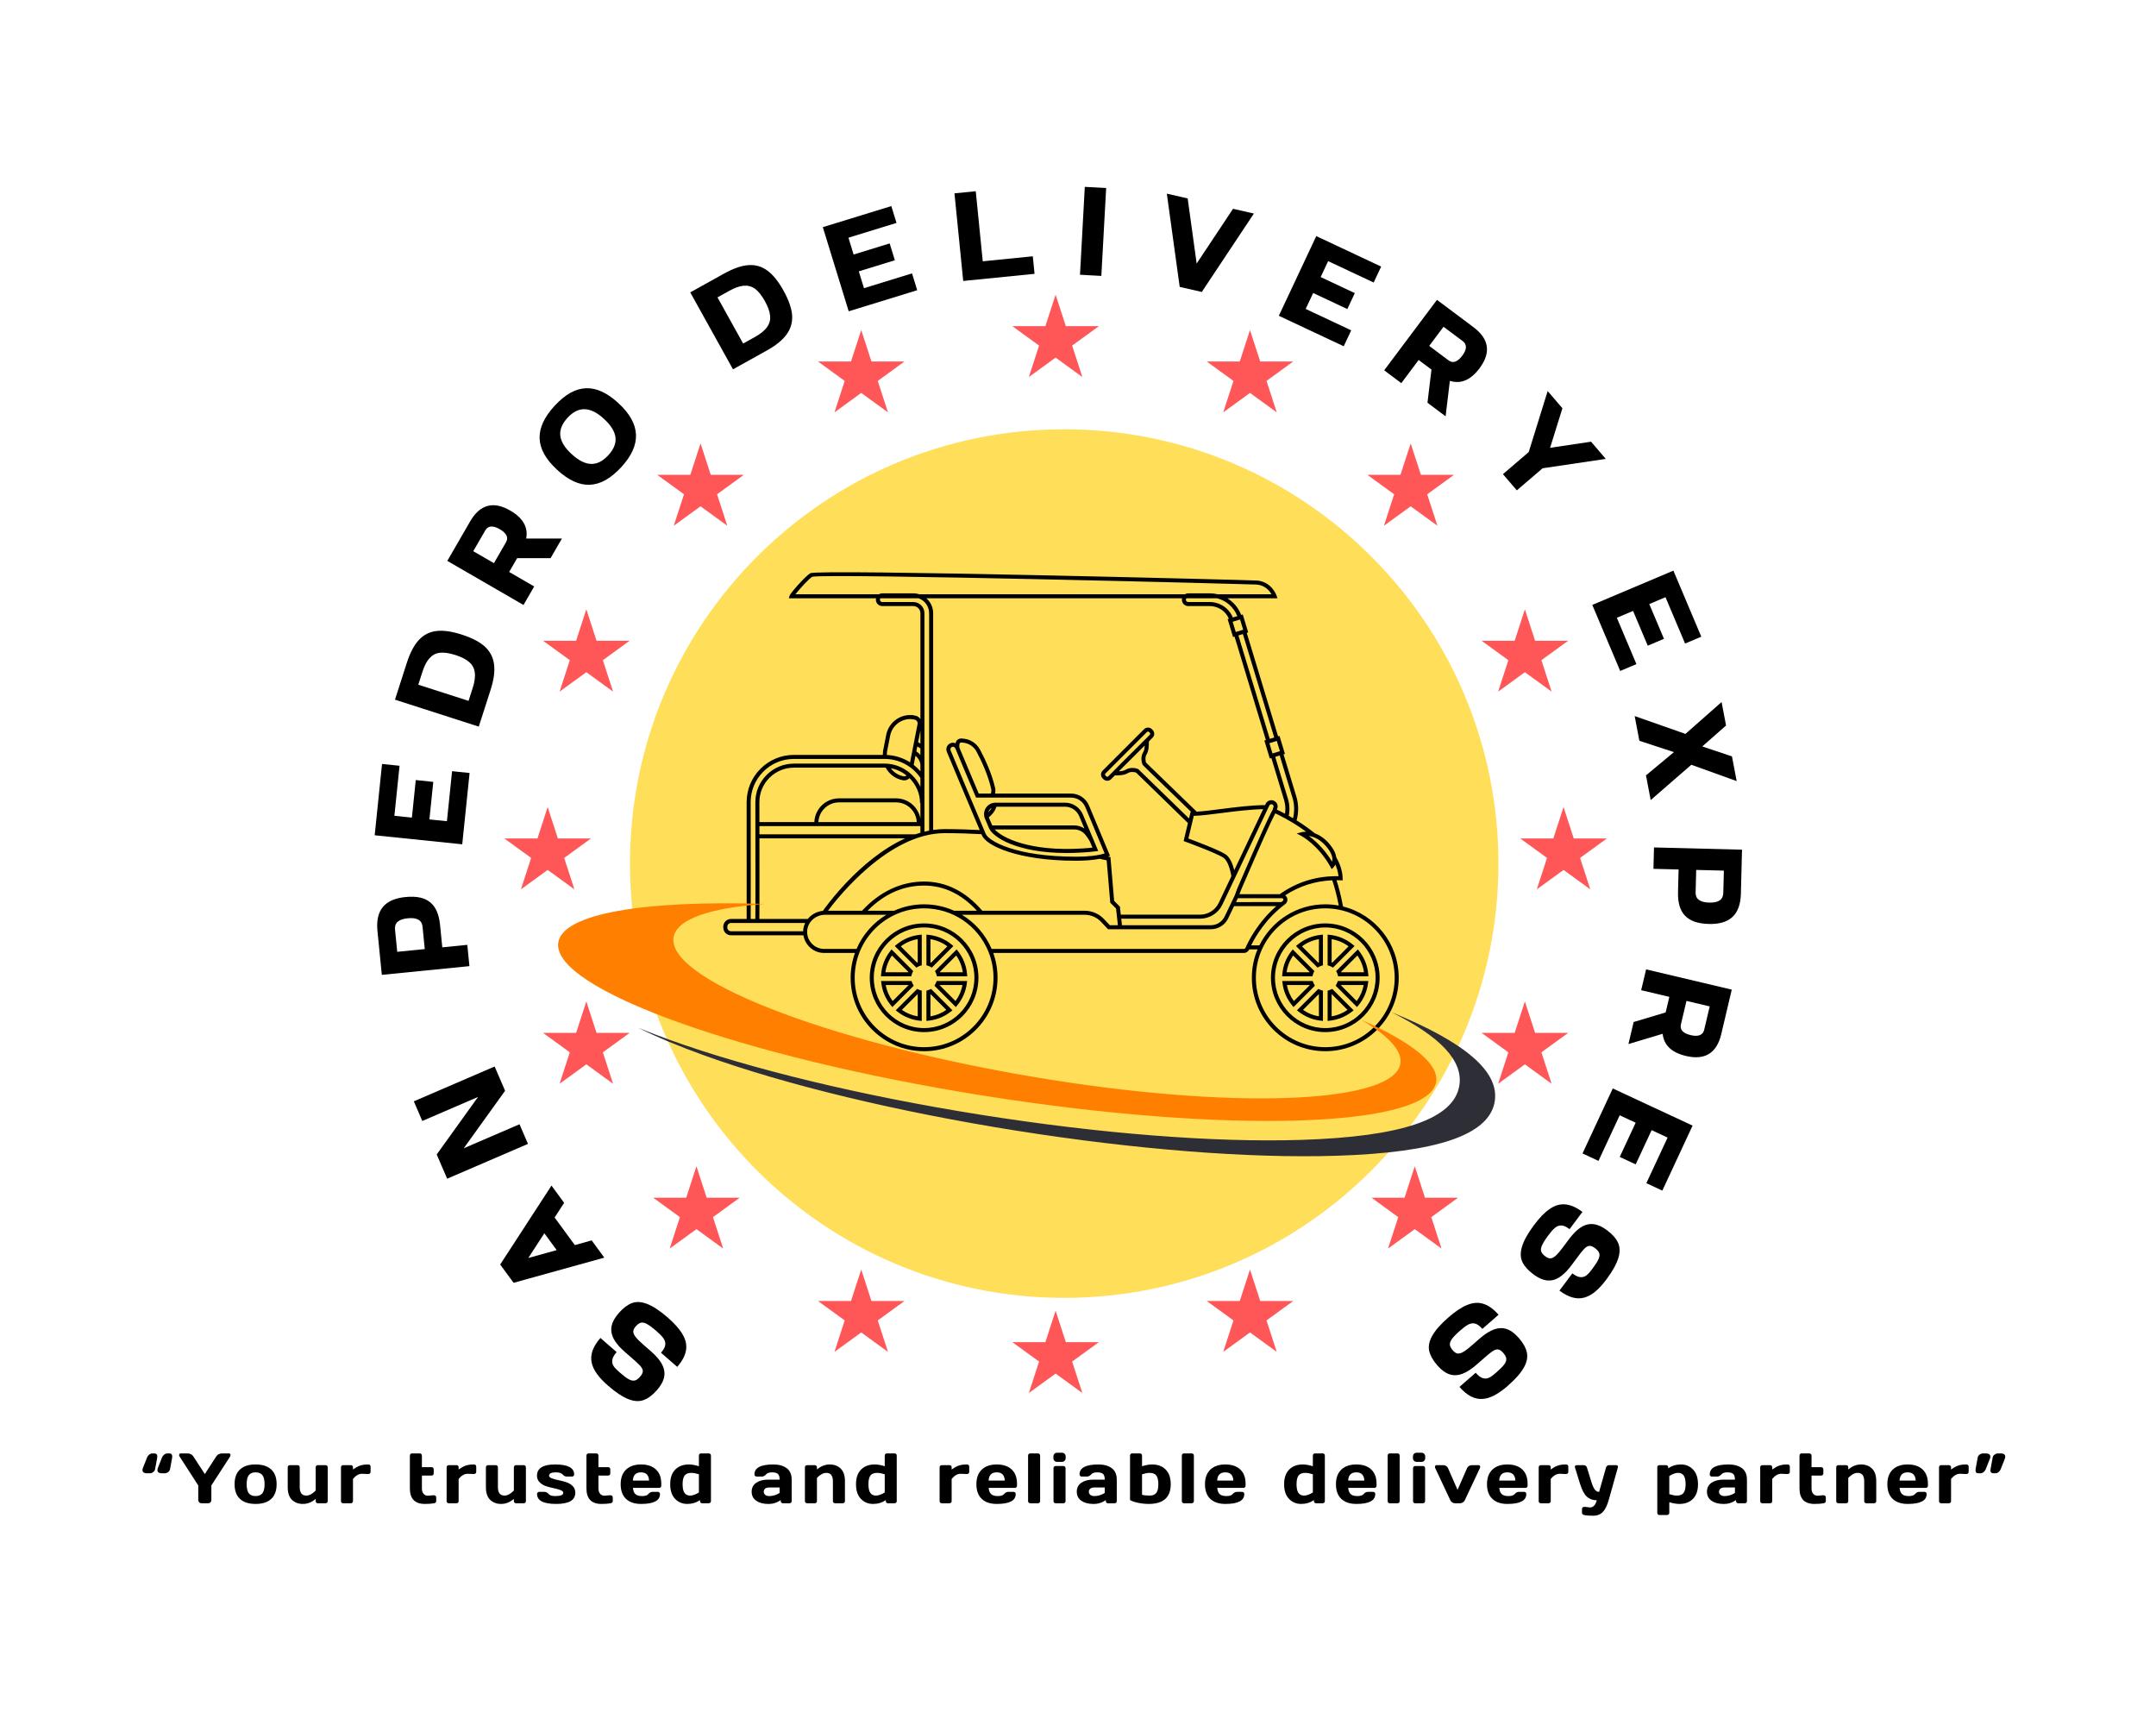 <?xml version="1.0" encoding="UTF-8" standalone="no"?>
<svg xmlns="http://www.w3.org/2000/svg" xmlns:xlink="http://www.w3.org/1999/xlink" version="1.1" width="1280" height="1024" viewBox="0 0 1280 1024" xml:space="preserve">
<desc>Created with Fabric.js 5.3.0</desc>
<defs>
</defs>
<g transform="matrix(1 0 0 1 640 512)" id="background-logo">
<rect style="stroke: none; stroke-width: 0; stroke-dasharray: none; stroke-linecap: butt; stroke-dashoffset: 0; stroke-linejoin: miter; stroke-miterlimit: 4; fill: rgb(255,255,255); fill-rule: nonzero; opacity: 1;" paint-order="stroke" x="-640" y="-512" rx="0" ry="0" width="1280" height="1024"></rect>
</g>
<g transform="matrix(2.578 0 0 2.578 631.811 512.641)" id="shape-861ce55d-4b3f-4784-a190-e1c85c029062">
<g style="" paint-order="stroke">
		<g transform="matrix(1 0 0 1 0 0)" id="Layer_1">
<path style="stroke: none; stroke-width: 1; stroke-dasharray: none; stroke-linecap: butt; stroke-dashoffset: 0; stroke-linejoin: miter; stroke-miterlimit: 4; fill: rgb(255,222,89); fill-rule: nonzero; opacity: 1;" paint-order="stroke" transform=" translate(-100, -100)" d="M 200 100 C 200 155.228 155.228 200 100 200 C 44.772 200 0 155.228 0 100 C 0 44.772 44.772 0 100 0 C 155.228 0 200 44.772 200 100 Z" stroke-linecap="round"></path>
</g>
</g>
</g>
<g transform="matrix(-1.448 -1.263 1.263 -1.448 378.698 802.328)" id="text-logo-0">
<g style="" paint-order="stroke">
		<g transform="matrix(1 0 0 1 0 0)" id="text-logo-0-path-0">
<path style="stroke: rgb(255,255,255); stroke-width: 0; stroke-dasharray: none; stroke-linecap: butt; stroke-dashoffset: 0; stroke-linejoin: miter; stroke-miterlimit: 4; fill: rgb(0,0,0); fill-rule: nonzero; opacity: 1;" paint-order="stroke" transform=" translate(-14.205, 13.6)" d="M 14.18 0.39 C 20.67 0.39 24.06 -1.01 25.45 -3.54 C 26.12 -4.82 26.47 -6.45 26.47 -8.47 C 26.47 -13.76 24.02 -16.32 17.14 -16.32 L 14.18 -16.32 C 11.46 -16.32 9.91 -16.32 9.13 -17.1 C 8.78 -17.45 8.59 -18.07 8.59 -18.93 C 8.59 -20.67 9.05 -21.49 10.65 -21.88 C 11.43 -22.07 12.63 -22.15 14.22 -22.15 C 16.52 -22.15 17.68 -21.96 18.46 -20.75 C 18.85 -20.17 19.04 -19.24 19.04 -18.03 L 25.69 -18.03 C 25.69 -25.18 21.8 -27.59 14.22 -27.59 C 7.73 -27.59 4.35 -26.19 2.99 -23.67 C 2.29 -22.38 1.94 -20.75 1.94 -18.73 C 1.94 -13.45 4.39 -10.88 11.27 -10.88 L 14.18 -10.88 C 16.79 -10.88 18.46 -10.73 19.28 -9.95 C 19.63 -9.56 19.82 -9.02 19.82 -8.28 C 19.82 -6.53 19.35 -5.75 17.8 -5.36 C 16.98 -5.17 15.78 -5.05 14.18 -5.05 C 11.39 -5.05 9.99 -5.29 9.21 -6.45 C 8.78 -7.03 8.59 -7.93 8.59 -9.17 L 1.94 -9.17 C 1.94 -4.24 3.85 -1.59 7.42 -0.47 C 9.17 0.12 11.43 0.39 14.18 0.39 Z" stroke-linecap="round"></path>
</g>
</g>
</g>
<g transform="matrix(-1.136 -1.55 1.55 -1.136 322.013 740.628)" id="text-logo-1">
<g style="" paint-order="stroke">
		<g transform="matrix(1 0 0 1 0 0)" id="text-logo-1-path-0">
<path style="stroke: rgb(255,255,255); stroke-width: 0; stroke-dasharray: none; stroke-linecap: butt; stroke-dashoffset: 0; stroke-linejoin: miter; stroke-miterlimit: 4; fill: rgb(0,0,0); fill-rule: nonzero; opacity: 1;" paint-order="stroke" transform=" translate(-15.74, 13.6)" d="M 22.93 0 L 29.54 0 L 19.24 -27.2 L 12.24 -27.2 L 1.94 0 L 8.55 0 L 10.45 -5.05 L 21.02 -5.05 Z M 18.96 -10.49 L 12.51 -10.49 L 15.74 -19 Z" stroke-linecap="round"></path>
</g>
</g>
</g>
<g transform="matrix(-0.76 -1.764 1.764 -0.76 279.567 666.408)" id="text-logo-2">
<g style="" paint-order="stroke">
		<g transform="matrix(1 0 0 1 0 0)" id="text-logo-2-path-0">
<path style="stroke: rgb(255,255,255); stroke-width: 0; stroke-dasharray: none; stroke-linecap: butt; stroke-dashoffset: 0; stroke-linejoin: miter; stroke-miterlimit: 4; fill: rgb(0,0,0); fill-rule: nonzero; opacity: 1;" paint-order="stroke" transform=" translate(-14.96, 13.6)" d="M 19.82 0 L 27.98 0 L 27.98 -27.2 L 21.37 -27.2 L 21.37 -8.43 L 10.1 -27.2 L 1.94 -27.2 L 1.94 0 L 8.55 0 L 8.55 -18.77 Z" stroke-linecap="round"></path>
</g>
</g>
</g>
<g transform="matrix(-0.246 -0.969 0.969 -0.246 139.59 303.79)" id="text-logo-3">
<g style="" paint-order="stroke">
		<g transform="matrix(1 0 0 1 0 0)" id="text-logo-3-path-0">
<path style="stroke: rgb(255,255,255); stroke-width: 0; stroke-dasharray: none; stroke-linecap: butt; stroke-dashoffset: 0; stroke-linejoin: miter; stroke-miterlimit: 4; fill: rgb(0,0,0); fill-rule: nonzero; opacity: 1;" paint-order="stroke" transform=" translate(0, 0)" d="" stroke-linecap="round"></path>
</g>
</g>
</g>
<g transform="matrix(-0.19 -1.912 1.912 -0.19 250.486 553.929)" id="text-logo-4">
<g style="" paint-order="stroke">
		<g transform="matrix(1 0 0 1 0 0)" id="text-logo-4-path-0">
<path style="stroke: rgb(255,255,255); stroke-width: 0; stroke-dasharray: none; stroke-linecap: butt; stroke-dashoffset: 0; stroke-linejoin: miter; stroke-miterlimit: 4; fill: rgb(0,0,0); fill-rule: nonzero; opacity: 1;" paint-order="stroke" transform=" translate(-13.54, 13.6)" d="M 1.94 0 L 8.55 0 L 8.55 -7.77 L 15.55 -7.77 C 22.04 -7.77 25.14 -10.8 25.14 -17.53 C 25.14 -23.94 22.11 -27.2 15.55 -27.2 L 1.94 -27.2 Z M 15.55 -13.21 L 8.55 -13.21 L 8.55 -21.76 L 15.43 -21.76 C 17.49 -21.76 18.54 -20.44 18.54 -17.49 C 18.54 -14.65 17.53 -13.21 15.55 -13.21 Z" stroke-linecap="round"></path>
</g>
</g>
</g>
<g transform="matrix(0.197 -1.911 1.911 0.197 250.619 477.35)" id="text-logo-5">
<g style="" paint-order="stroke">
		<g transform="matrix(1 0 0 1 0 0)" id="text-logo-5-path-0">
<path style="stroke: rgb(255,255,255); stroke-width: 0; stroke-dasharray: none; stroke-linecap: butt; stroke-dashoffset: 0; stroke-linejoin: miter; stroke-miterlimit: 4; fill: rgb(0,0,0); fill-rule: nonzero; opacity: 1;" paint-order="stroke" transform=" translate(-13.015, 13.6)" d="M 1.94 0 L 24.09 0 L 24.09 -5.44 L 8.55 -5.44 L 8.55 -10.88 L 20.21 -10.88 L 20.21 -16.32 L 8.55 -16.32 L 8.55 -21.76 L 24.09 -21.76 L 24.09 -27.2 L 1.94 -27.2 Z" stroke-linecap="round"></path>
</g>
</g>
</g>
<g transform="matrix(0.588 -1.829 1.829 0.588 266.856 400.056)" id="text-logo-6">
<g style="" paint-order="stroke">
		<g transform="matrix(1 0 0 1 0 0)" id="text-logo-6-path-0">
<path style="stroke: rgb(255,255,255); stroke-width: 0; stroke-dasharray: none; stroke-linecap: butt; stroke-dashoffset: 0; stroke-linejoin: miter; stroke-miterlimit: 4; fill: rgb(0,0,0); fill-rule: nonzero; opacity: 1;" paint-order="stroke" transform=" translate(-14.67, 13.6)" d="M 12.67 -5.44 L 8.55 -5.44 L 8.55 -21.76 L 12.67 -21.76 C 16.56 -21.76 18.85 -20.79 19.98 -18.46 C 20.52 -17.25 20.79 -15.66 20.79 -13.64 C 20.79 -9.72 19.82 -7.38 17.49 -6.3 C 16.28 -5.71 14.69 -5.44 12.67 -5.44 Z M 1.94 -27.2 L 1.94 0 L 13.84 0 C 20.25 0 24.09 -1.71 26 -5.67 C 26.93 -7.66 27.4 -10.3 27.4 -13.64 C 27.4 -20.13 25.73 -23.94 21.8 -25.8 C 19.82 -26.74 17.18 -27.2 13.84 -27.2 Z" stroke-linecap="round"></path>
</g>
</g>
</g>
<g transform="matrix(0.962 -1.663 1.663 0.962 299.581 326.33)" id="text-logo-7">
<g style="" paint-order="stroke">
		<g transform="matrix(1 0 0 1 0 0)" id="text-logo-7-path-0">
<path style="stroke: rgb(255,255,255); stroke-width: 0; stroke-dasharray: none; stroke-linecap: butt; stroke-dashoffset: 0; stroke-linejoin: miter; stroke-miterlimit: 4; fill: rgb(0,0,0); fill-rule: nonzero; opacity: 1;" paint-order="stroke" transform=" translate(-13.795, 13.6)" d="M 1.94 0 L 8.55 0 L 8.55 -8.94 L 13.49 -8.94 L 18.65 0 L 25.65 0 L 20.13 -9.56 C 23.47 -10.73 25.14 -13.6 25.14 -18.15 C 25.14 -24.17 22.11 -27.2 16.05 -27.2 L 1.94 -27.2 Z M 16.01 -14.38 L 8.55 -14.38 L 8.55 -21.76 L 16.01 -21.76 C 17.6 -21.76 18.54 -20.56 18.54 -18.11 C 18.54 -15.62 17.68 -14.38 16.01 -14.38 Z" stroke-linecap="round"></path>
</g>
</g>
</g>
<g transform="matrix(1.302 -1.413 1.413 1.302 349.011 259.152)" id="text-logo-8">
<g style="" paint-order="stroke">
		<g transform="matrix(1 0 0 1 0 0)" id="text-logo-8-path-0">
<path style="stroke: rgb(255,255,255); stroke-width: 0; stroke-dasharray: none; stroke-linecap: butt; stroke-dashoffset: 0; stroke-linejoin: miter; stroke-miterlimit: 4; fill: rgb(0,0,0); fill-rule: nonzero; opacity: 1;" paint-order="stroke" transform=" translate(-15.93, 13.6)" d="M 15.97 0.39 C 25.26 0.39 29.92 -4.12 29.92 -13.64 C 29.92 -22.97 25.57 -27.59 15.97 -27.59 C 6.61 -27.59 1.94 -23.24 1.94 -13.64 C 1.94 -4.27 6.33 0.39 15.97 0.39 Z M 8.55 -13.64 C 8.55 -19.35 10.88 -22.15 15.97 -22.15 C 20.83 -22.15 23.32 -19.43 23.32 -13.64 C 23.32 -7.89 21.06 -5.05 15.97 -5.05 C 11 -5.05 8.55 -7.73 8.55 -13.64 Z" stroke-linecap="round"></path>
</g>
</g>
</g>
<g transform="matrix(0.788 -0.616 0.616 0.788 208.669 114.872)" id="text-logo-9">
<g style="" paint-order="stroke">
		<g transform="matrix(1 0 0 1 0 0)" id="text-logo-9-path-0">
<path style="stroke: rgb(255,255,255); stroke-width: 0; stroke-dasharray: none; stroke-linecap: butt; stroke-dashoffset: 0; stroke-linejoin: miter; stroke-miterlimit: 4; fill: rgb(0,0,0); fill-rule: nonzero; opacity: 1;" paint-order="stroke" transform=" translate(0, 0)" d="" stroke-linecap="round"></path>
</g>
</g>
</g>
<g transform="matrix(1.679 -0.933 0.933 1.679 443.856 184.522)" id="text-logo-10">
<g style="" paint-order="stroke">
		<g transform="matrix(1 0 0 1 0 0)" id="text-logo-10-path-0">
<path style="stroke: rgb(255,255,255); stroke-width: 0; stroke-dasharray: none; stroke-linecap: butt; stroke-dashoffset: 0; stroke-linejoin: miter; stroke-miterlimit: 4; fill: rgb(0,0,0); fill-rule: nonzero; opacity: 1;" paint-order="stroke" transform=" translate(-14.67, 13.6)" d="M 12.67 -5.44 L 8.55 -5.44 L 8.55 -21.76 L 12.67 -21.76 C 16.56 -21.76 18.85 -20.79 19.98 -18.46 C 20.52 -17.25 20.79 -15.66 20.79 -13.64 C 20.79 -9.72 19.82 -7.38 17.49 -6.3 C 16.28 -5.71 14.69 -5.44 12.67 -5.44 Z M 1.94 -27.2 L 1.94 0 L 13.84 0 C 20.25 0 24.09 -1.71 26 -5.67 C 26.93 -7.66 27.4 -10.3 27.4 -13.64 C 27.4 -20.13 25.73 -23.94 21.8 -25.8 C 19.82 -26.74 17.18 -27.2 13.84 -27.2 Z" stroke-linecap="round"></path>
</g>
</g>
</g>
<g transform="matrix(1.836 -0.565 0.565 1.836 516.52 153.564)" id="text-logo-11">
<g style="" paint-order="stroke">
		<g transform="matrix(1 0 0 1 0 0)" id="text-logo-11-path-0">
<path style="stroke: rgb(255,255,255); stroke-width: 0; stroke-dasharray: none; stroke-linecap: butt; stroke-dashoffset: 0; stroke-linejoin: miter; stroke-miterlimit: 4; fill: rgb(0,0,0); fill-rule: nonzero; opacity: 1;" paint-order="stroke" transform=" translate(-13.015, 13.6)" d="M 1.94 0 L 24.09 0 L 24.09 -5.44 L 8.55 -5.44 L 8.55 -10.88 L 20.21 -10.88 L 20.21 -16.32 L 8.55 -16.32 L 8.55 -21.76 L 24.09 -21.76 L 24.09 -27.2 L 1.94 -27.2 Z" stroke-linecap="round"></path>
</g>
</g>
</g>
<g transform="matrix(1.912 -0.191 0.191 1.912 590.431 138.661)" id="text-logo-12">
<g style="" paint-order="stroke">
		<g transform="matrix(1 0 0 1 0 0)" id="text-logo-12-path-0">
<path style="stroke: rgb(255,255,255); stroke-width: 0; stroke-dasharray: none; stroke-linecap: butt; stroke-dashoffset: 0; stroke-linejoin: miter; stroke-miterlimit: 4; fill: rgb(0,0,0); fill-rule: nonzero; opacity: 1;" paint-order="stroke" transform=" translate(-13.015, 13.6)" d="M 1.94 0 L 24.09 0 L 24.09 -5.44 L 8.55 -5.44 L 8.55 -27.2 L 1.94 -27.2 Z" stroke-linecap="round"></path>
</g>
</g>
</g>
<g transform="matrix(1.918 0.105 -0.105 1.918 648.948 137.357)" id="text-logo-13">
<g style="" paint-order="stroke">
		<g transform="matrix(1 0 0 1 0 0)" id="text-logo-13-path-0">
<path style="stroke: rgb(255,255,255); stroke-width: 0; stroke-dasharray: none; stroke-linecap: butt; stroke-dashoffset: 0; stroke-linejoin: miter; stroke-miterlimit: 4; fill: rgb(0,0,0); fill-rule: nonzero; opacity: 1;" paint-order="stroke" transform=" translate(-5.245, 13.6)" d="M 1.94 0 L 8.55 0 L 8.55 -27.2 L 1.94 -27.2 Z" stroke-linecap="round"></path>
</g>
</g>
</g>
<g transform="matrix(1.873 0.428 -0.428 1.873 712.759 146.338)" id="text-logo-14">
<g style="" paint-order="stroke">
		<g transform="matrix(1 0 0 1 0 0)" id="text-logo-14-path-0">
<path style="stroke: rgb(255,255,255); stroke-width: 0; stroke-dasharray: none; stroke-linecap: butt; stroke-dashoffset: 0; stroke-linejoin: miter; stroke-miterlimit: 4; fill: rgb(0,0,0); fill-rule: nonzero; opacity: 1;" paint-order="stroke" transform=" translate(-15.74, 13.6)" d="M 12.24 0 L 19.24 0 L 29.54 -27.2 L 22.93 -27.2 L 15.74 -8.2 L 8.55 -27.2 L 1.94 -27.2 Z" stroke-linecap="round"></path>
</g>
</g>
</g>
<g transform="matrix(1.739 0.817 -0.817 1.739 789.609 172.851)" id="text-logo-15">
<g style="" paint-order="stroke">
		<g transform="matrix(1 0 0 1 0 0)" id="text-logo-15-path-0">
<path style="stroke: rgb(255,255,255); stroke-width: 0; stroke-dasharray: none; stroke-linecap: butt; stroke-dashoffset: 0; stroke-linejoin: miter; stroke-miterlimit: 4; fill: rgb(0,0,0); fill-rule: nonzero; opacity: 1;" paint-order="stroke" transform=" translate(-13.015, 13.6)" d="M 1.94 0 L 24.09 0 L 24.09 -5.44 L 8.55 -5.44 L 8.55 -10.88 L 20.21 -10.88 L 20.21 -16.32 L 8.55 -16.32 L 8.55 -21.76 L 24.09 -21.76 L 24.09 -27.2 L 1.94 -27.2 Z" stroke-linecap="round"></path>
</g>
</g>
</g>
<g transform="matrix(1.538 1.152 -1.152 1.538 855.681 212.565)" id="text-logo-16">
<g style="" paint-order="stroke">
		<g transform="matrix(1 0 0 1 0 0)" id="text-logo-16-path-0">
<path style="stroke: rgb(255,255,255); stroke-width: 0; stroke-dasharray: none; stroke-linecap: butt; stroke-dashoffset: 0; stroke-linejoin: miter; stroke-miterlimit: 4; fill: rgb(0,0,0); fill-rule: nonzero; opacity: 1;" paint-order="stroke" transform=" translate(-13.795, 13.6)" d="M 1.94 0 L 8.55 0 L 8.55 -8.94 L 13.49 -8.94 L 18.65 0 L 25.65 0 L 20.13 -9.56 C 23.47 -10.73 25.14 -13.6 25.14 -18.15 C 25.14 -24.17 22.11 -27.2 16.05 -27.2 L 1.94 -27.2 Z M 16.01 -14.38 L 8.55 -14.38 L 8.55 -21.76 L 16.01 -21.76 C 17.6 -21.76 18.54 -20.56 18.54 -18.11 C 18.54 -15.62 17.68 -14.38 16.01 -14.38 Z" stroke-linecap="round"></path>
</g>
</g>
</g>
<g transform="matrix(1.25 1.459 -1.459 1.25 916.25 269.278)" id="text-logo-17">
<g style="" paint-order="stroke">
		<g transform="matrix(1 0 0 1 0 0)" id="text-logo-17-path-0">
<path style="stroke: rgb(255,255,255); stroke-width: 0; stroke-dasharray: none; stroke-linecap: butt; stroke-dashoffset: 0; stroke-linejoin: miter; stroke-miterlimit: 4; fill: rgb(0,0,0); fill-rule: nonzero; opacity: 1;" paint-order="stroke" transform=" translate(-15.74, 13.6)" d="M 12.44 -10.49 L 12.44 0 L 19.04 0 L 19.04 -10.49 L 29.54 -27.2 L 22.54 -27.2 L 15.74 -16.36 L 8.94 -27.2 L 1.94 -27.2 Z" stroke-linecap="round"></path>
</g>
</g>
</g>
<g transform="matrix(0.52 0.854 -0.854 0.52 477.993 169.956)" id="text-logo-18">
<g style="" paint-order="stroke">
		<g transform="matrix(1 0 0 1 0 0)" id="text-logo-18-path-0">
<path style="stroke: rgb(255,255,255); stroke-width: 0; stroke-dasharray: none; stroke-linecap: butt; stroke-dashoffset: 0; stroke-linejoin: miter; stroke-miterlimit: 4; fill: rgb(0,0,0); fill-rule: nonzero; opacity: 1;" paint-order="stroke" transform=" translate(0, 0)" d="" stroke-linecap="round"></path>
</g>
</g>
</g>
<g transform="matrix(0.748 1.77 -1.77 0.748 977.69 368.519)" id="text-logo-19">
<g style="" paint-order="stroke">
		<g transform="matrix(1 0 0 1 0 0)" id="text-logo-19-path-0">
<path style="stroke: rgb(255,255,255); stroke-width: 0; stroke-dasharray: none; stroke-linecap: butt; stroke-dashoffset: 0; stroke-linejoin: miter; stroke-miterlimit: 4; fill: rgb(0,0,0); fill-rule: nonzero; opacity: 1;" paint-order="stroke" transform=" translate(-13.015, 13.6)" d="M 1.94 0 L 24.09 0 L 24.09 -5.44 L 8.55 -5.44 L 8.55 -10.88 L 20.21 -10.88 L 20.21 -16.32 L 8.55 -16.32 L 8.55 -21.76 L 24.09 -21.76 L 24.09 -27.2 L 1.94 -27.2 Z" stroke-linecap="round"></path>
</g>
</g>
</g>
<g transform="matrix(0.36 1.887 -1.887 0.36 1000.908 445.107)" id="text-logo-20">
<g style="" paint-order="stroke">
		<g transform="matrix(1 0 0 1 0 0)" id="text-logo-20-path-0">
<path style="stroke: rgb(255,255,255); stroke-width: 0; stroke-dasharray: none; stroke-linecap: butt; stroke-dashoffset: 0; stroke-linejoin: miter; stroke-miterlimit: 4; fill: rgb(0,0,0); fill-rule: nonzero; opacity: 1;" paint-order="stroke" transform=" translate(-15.155, 13.6)" d="M 20.6 0 L 28.37 0 L 20.01 -14.38 L 27.59 -27.2 L 19.82 -27.2 L 15.08 -18.77 L 10.1 -27.2 L 2.72 -27.2 L 10.3 -14.38 L 1.94 0 L 9.72 0 L 15.16 -9.83 Z" stroke-linecap="round"></path>
</g>
</g>
</g>
<g transform="matrix(-0.049 1.921 -1.921 -0.049 1007.522 526.01)" id="text-logo-21">
<g style="" paint-order="stroke">
		<g transform="matrix(1 0 0 1 0 0)" id="text-logo-21-path-0">
<path style="stroke: rgb(255,255,255); stroke-width: 0; stroke-dasharray: none; stroke-linecap: butt; stroke-dashoffset: 0; stroke-linejoin: miter; stroke-miterlimit: 4; fill: rgb(0,0,0); fill-rule: nonzero; opacity: 1;" paint-order="stroke" transform=" translate(-13.54, 13.6)" d="M 1.94 0 L 8.55 0 L 8.55 -7.77 L 15.55 -7.77 C 22.04 -7.77 25.14 -10.8 25.14 -17.53 C 25.14 -23.94 22.11 -27.2 15.55 -27.2 L 1.94 -27.2 Z M 15.55 -13.21 L 8.55 -13.21 L 8.55 -21.76 L 15.43 -21.76 C 17.49 -21.76 18.54 -20.44 18.54 -17.49 C 18.54 -14.65 17.53 -13.21 15.55 -13.21 Z" stroke-linecap="round"></path>
</g>
</g>
</g>
<g transform="matrix(-0.442 1.87 -1.87 -0.442 997.463 603.623)" id="text-logo-22">
<g style="" paint-order="stroke">
		<g transform="matrix(1 0 0 1 0 0)" id="text-logo-22-path-0">
<path style="stroke: rgb(255,255,255); stroke-width: 0; stroke-dasharray: none; stroke-linecap: butt; stroke-dashoffset: 0; stroke-linejoin: miter; stroke-miterlimit: 4; fill: rgb(0,0,0); fill-rule: nonzero; opacity: 1;" paint-order="stroke" transform=" translate(-13.795, 13.6)" d="M 1.94 0 L 8.55 0 L 8.55 -8.94 L 13.49 -8.94 L 18.65 0 L 25.65 0 L 20.13 -9.56 C 23.47 -10.73 25.14 -13.6 25.14 -18.15 C 25.14 -24.17 22.11 -27.2 16.05 -27.2 L 1.94 -27.2 Z M 16.01 -14.38 L 8.55 -14.38 L 8.55 -21.76 L 16.01 -21.76 C 17.6 -21.76 18.54 -20.56 18.54 -18.11 C 18.54 -15.62 17.68 -14.38 16.01 -14.38 Z" stroke-linecap="round"></path>
</g>
</g>
</g>
<g transform="matrix(-0.811 1.742 -1.742 -0.811 972.2 676.452)" id="text-logo-23">
<g style="" paint-order="stroke">
		<g transform="matrix(1 0 0 1 0 0)" id="text-logo-23-path-0">
<path style="stroke: rgb(255,255,255); stroke-width: 0; stroke-dasharray: none; stroke-linecap: butt; stroke-dashoffset: 0; stroke-linejoin: miter; stroke-miterlimit: 4; fill: rgb(0,0,0); fill-rule: nonzero; opacity: 1;" paint-order="stroke" transform=" translate(-13.015, 13.6)" d="M 1.94 0 L 24.09 0 L 24.09 -5.44 L 8.55 -5.44 L 8.55 -10.88 L 20.21 -10.88 L 20.21 -16.32 L 8.55 -16.32 L 8.55 -21.76 L 24.09 -21.76 L 24.09 -27.2 L 1.94 -27.2 Z" stroke-linecap="round"></path>
</g>
</g>
</g>
<g transform="matrix(-1.149 1.539 -1.539 -1.149 932.209 743.378)" id="text-logo-24">
<g style="" paint-order="stroke">
		<g transform="matrix(1 0 0 1 0 0)" id="text-logo-24-path-0">
<path style="stroke: rgb(255,255,255); stroke-width: 0; stroke-dasharray: none; stroke-linecap: butt; stroke-dashoffset: 0; stroke-linejoin: miter; stroke-miterlimit: 4; fill: rgb(0,0,0); fill-rule: nonzero; opacity: 1;" paint-order="stroke" transform=" translate(-14.205, 13.6)" d="M 14.18 0.39 C 20.67 0.39 24.06 -1.01 25.45 -3.54 C 26.12 -4.82 26.47 -6.45 26.47 -8.47 C 26.47 -13.76 24.02 -16.32 17.14 -16.32 L 14.18 -16.32 C 11.46 -16.32 9.91 -16.32 9.13 -17.1 C 8.78 -17.45 8.59 -18.07 8.59 -18.93 C 8.59 -20.67 9.05 -21.49 10.65 -21.88 C 11.43 -22.07 12.63 -22.15 14.22 -22.15 C 16.52 -22.15 17.68 -21.96 18.46 -20.75 C 18.85 -20.17 19.04 -19.24 19.04 -18.03 L 25.69 -18.03 C 25.69 -25.18 21.8 -27.59 14.22 -27.59 C 7.73 -27.59 4.35 -26.19 2.99 -23.67 C 2.29 -22.38 1.94 -20.75 1.94 -18.73 C 1.94 -13.45 4.39 -10.88 11.27 -10.88 L 14.18 -10.88 C 16.79 -10.88 18.46 -10.73 19.28 -9.95 C 19.63 -9.56 19.82 -9.02 19.82 -8.28 C 19.82 -6.53 19.35 -5.75 17.8 -5.36 C 16.98 -5.17 15.78 -5.05 14.18 -5.05 C 11.39 -5.05 9.99 -5.29 9.21 -6.45 C 8.78 -7.03 8.59 -7.93 8.59 -9.17 L 1.94 -9.17 C 1.94 -4.24 3.85 -1.59 7.42 -0.47 C 9.17 0.12 11.43 0.39 14.18 0.39 Z" stroke-linecap="round"></path>
</g>
</g>
</g>
<g transform="matrix(-1.448 1.263 -1.263 -1.448 877.508 802.378)" id="text-logo-25">
<g style="" paint-order="stroke">
		<g transform="matrix(1 0 0 1 0 0)" id="text-logo-25-path-0">
<path style="stroke: rgb(255,255,255); stroke-width: 0; stroke-dasharray: none; stroke-linecap: butt; stroke-dashoffset: 0; stroke-linejoin: miter; stroke-miterlimit: 4; fill: rgb(0,0,0); fill-rule: nonzero; opacity: 1;" paint-order="stroke" transform=" translate(-14.205, 13.6)" d="M 14.18 0.39 C 20.67 0.39 24.06 -1.01 25.45 -3.54 C 26.12 -4.82 26.47 -6.45 26.47 -8.47 C 26.47 -13.76 24.02 -16.32 17.14 -16.32 L 14.18 -16.32 C 11.46 -16.32 9.91 -16.32 9.13 -17.1 C 8.78 -17.45 8.59 -18.07 8.59 -18.93 C 8.59 -20.67 9.05 -21.49 10.65 -21.88 C 11.43 -22.07 12.63 -22.15 14.22 -22.15 C 16.52 -22.15 17.68 -21.96 18.46 -20.75 C 18.85 -20.17 19.04 -19.24 19.04 -18.03 L 25.69 -18.03 C 25.69 -25.18 21.8 -27.59 14.22 -27.59 C 7.73 -27.59 4.35 -26.19 2.99 -23.67 C 2.29 -22.38 1.94 -20.75 1.94 -18.73 C 1.94 -13.45 4.39 -10.88 11.27 -10.88 L 14.18 -10.88 C 16.79 -10.88 18.46 -10.73 19.28 -9.95 C 19.63 -9.56 19.82 -9.02 19.82 -8.28 C 19.82 -6.53 19.35 -5.75 17.8 -5.36 C 16.98 -5.17 15.78 -5.05 14.18 -5.05 C 11.39 -5.05 9.99 -5.29 9.21 -6.45 C 8.78 -7.03 8.59 -7.93 8.59 -9.17 L 1.94 -9.17 C 1.94 -4.24 3.85 -1.59 7.42 -0.47 C 9.17 0.12 11.43 0.39 14.18 0.39 Z" stroke-linecap="round"></path>
</g>
</g>
</g>
<g transform="matrix(1.921 0 0 1.921 637.547 881.063)" id="tagline-c1a1b64b-fd37-4caa-8f48-46c607525868-logo">
<g style="" paint-order="stroke">
		<g transform="matrix(1 0 0 1 0 0)" id="tagline-c1a1b64b-fd37-4caa-8f48-46c607525868-logo-path-0">
<path style="stroke: rgb(255,255,255); stroke-width: 0; stroke-dasharray: none; stroke-linecap: butt; stroke-dashoffset: 0; stroke-linejoin: miter; stroke-miterlimit: 4; fill: rgb(0,0,0); fill-rule: nonzero; opacity: 1;" paint-order="stroke" transform=" translate(-288.732, 5.885)" d="M 1.05 -9.7 Q 0.88 -9.95 0.88 -10.25 Q 0.88 -10.56 1.03 -10.94 L 1.03 -10.94 L 2.31 -14.17 Q 2.54 -14.7 2.98 -15.05 Q 3.43 -15.4 4.01 -15.4 L 4.01 -15.4 L 4.43 -15.4 Q 5.51 -15.4 5.46 -14.46 L 5.46 -14.46 Q 5.46 -14.21 5.41 -13.94 L 5.41 -13.94 L 4.77 -10.5 Q 4.68 -9.99 4.19 -9.63 Q 3.7 -9.26 3.15 -9.26 L 3.15 -9.26 L 2.27 -9.26 Q 1.41 -9.26 1.05 -9.7 L 1.05 -9.7 Z M 5.67 -9.7 Q 5.5 -9.95 5.5 -10.25 Q 5.5 -10.56 5.65 -10.94 L 5.65 -10.94 L 6.93 -14.17 Q 7.15 -14.7 7.61 -15.05 Q 8.06 -15.4 8.63 -15.4 L 8.63 -15.4 L 9.04 -15.4 Q 9.72 -15.4 9.9 -15.11 Q 10.08 -14.82 10.08 -14.52 Q 10.08 -14.21 10.03 -13.94 L 10.03 -13.94 L 9.39 -10.5 Q 9.3 -9.99 8.81 -9.63 Q 8.31 -9.26 7.77 -9.26 L 7.77 -9.26 L 6.89 -9.26 Q 6.03 -9.26 5.67 -9.7 L 5.67 -9.7 Z M 12.2 -14.89 L 12.2 -14.89 Q 12.2 -15.4 12.76 -15.4 L 12.76 -15.4 L 14.8 -15.4 Q 16.02 -15.4 16.67 -14.38 L 16.67 -14.38 L 20.15 -9.02 L 23.62 -14.38 Q 24.29 -15.4 25.49 -15.4 L 25.49 -15.4 L 27.54 -15.4 Q 28.09 -15.4 28.09 -14.89 L 28.09 -14.89 Q 28.09 -14.65 27.92 -14.38 L 27.92 -14.38 L 22.17 -5.5 L 22.17 -0.99 Q 22.17 -0.57 21.88 -0.28 Q 21.58 0 21.16 0 L 21.16 0 L 19.14 0 Q 18.73 0 18.42 -0.28 Q 18.12 -0.57 18.12 -0.99 L 18.12 -0.99 L 18.12 -5.5 L 12.39 -14.38 Q 12.2 -14.65 12.2 -14.89 Z M 31.03 -1.33 Q 29.35 -2.88 29.35 -5.89 Q 29.35 -8.91 31.03 -10.45 Q 32.7 -11.99 35.84 -11.99 Q 38.99 -11.99 40.66 -10.45 Q 42.34 -8.91 42.34 -5.89 Q 42.34 -2.88 40.66 -1.33 Q 38.99 0.21 35.84 0.21 Q 32.7 0.21 31.03 -1.33 Z M 33.74 -8.68 Q 33.08 -7.81 33.08 -5.9 Q 33.08 -3.99 33.74 -3.1 Q 34.41 -2.22 35.84 -2.22 Q 37.28 -2.22 37.95 -3.1 Q 38.62 -3.99 38.62 -5.9 Q 38.62 -7.81 37.95 -8.68 Q 37.28 -9.55 35.84 -9.55 Q 34.41 -9.55 33.74 -8.68 Z M 45.77 -4.95 L 45.77 -4.95 L 45.77 -11.11 Q 45.77 -11.4 45.96 -11.59 Q 46.14 -11.77 46.42 -11.77 L 46.42 -11.77 L 48.83 -11.77 Q 49.11 -11.77 49.3 -11.59 Q 49.48 -11.4 49.48 -11.11 L 49.48 -11.11 L 49.48 -4.95 Q 49.48 -2.37 51.52 -2.37 L 51.52 -2.37 Q 52.87 -2.37 54.41 -3.92 L 54.41 -3.92 L 54.41 -11.11 Q 54.41 -11.4 54.6 -11.59 Q 54.79 -11.77 55.07 -11.77 L 55.07 -11.77 L 57.47 -11.77 Q 57.76 -11.77 57.94 -11.59 Q 58.13 -11.4 58.13 -11.11 L 58.13 -11.11 L 58.13 -0.66 Q 58.13 -0.38 57.94 -0.19 Q 57.76 0 57.47 0 L 57.47 0 L 55.07 0 Q 54.79 0 54.6 -0.19 Q 54.41 -0.38 54.41 -0.66 L 54.41 -0.66 L 54.41 -1.34 Q 52.57 0.21 50.48 0.21 Q 48.39 0.21 47.08 -1.06 Q 45.77 -2.33 45.77 -4.95 Z M 62.23 -0.66 L 62.23 -0.66 L 62.23 -11.11 Q 62.23 -11.4 62.41 -11.59 Q 62.6 -11.77 62.88 -11.77 L 62.88 -11.77 L 65.29 -11.77 Q 65.58 -11.77 65.76 -11.59 Q 65.94 -11.4 65.94 -11.11 L 65.94 -11.11 L 65.94 -10.43 Q 67.04 -11.23 68.05 -11.61 Q 69.07 -11.99 70.71 -11.99 L 70.71 -11.99 Q 71 -11.99 71.19 -11.8 Q 71.38 -11.61 71.38 -11.33 L 71.38 -11.33 L 71.38 -9.7 Q 71.38 -9.41 71.19 -9.23 Q 71 -9.04 70.71 -9.04 L 70.71 -9.04 L 70.37 -9.04 L 68.71 -9.11 Q 67.26 -9.11 65.94 -7.52 L 65.94 -7.52 L 65.94 -0.66 Q 65.94 -0.37 65.75 -0.18 Q 65.57 0 65.29 0 L 65.29 0 L 62.88 0 Q 62.59 0 62.41 -0.18 Q 62.23 -0.37 62.23 -0.66 Z M 83.52 -4.62 L 83.52 -4.62 L 83.52 -14.74 Q 83.52 -15.03 83.71 -15.22 Q 83.9 -15.4 84.18 -15.4 L 84.18 -15.4 L 86.58 -15.4 Q 86.86 -15.4 87.05 -15.22 Q 87.24 -15.03 87.24 -14.74 L 87.24 -14.74 L 87.24 -11.15 L 90.23 -11.15 Q 90.51 -11.15 90.7 -10.97 Q 90.89 -10.79 90.89 -10.5 L 90.89 -10.5 L 90.89 -9.22 Q 90.89 -8.93 90.7 -8.74 Q 90.51 -8.56 90.23 -8.56 L 90.23 -8.56 L 87.24 -8.56 L 87.24 -4.62 Q 87.24 -3.52 87.75 -2.93 Q 88.27 -2.33 89.13 -2.33 L 89.13 -2.33 L 90.6 -2.46 L 91 -2.46 Q 91.29 -2.46 91.48 -2.28 Q 91.66 -2.09 91.66 -1.8 L 91.66 -1.8 L 91.66 -0.66 Q 91.66 -0.42 91.48 -0.23 Q 91.29 -0.04 91 0 L 91 0 Q 89.9 0.21 88.14 0.21 L 88.14 0.21 Q 83.52 0.21 83.52 -4.62 Z M 94.88 -0.66 L 94.88 -0.66 L 94.88 -11.11 Q 94.88 -11.4 95.06 -11.59 Q 95.25 -11.77 95.53 -11.77 L 95.53 -11.77 L 97.94 -11.77 Q 98.23 -11.77 98.41 -11.59 Q 98.59 -11.4 98.59 -11.11 L 98.59 -11.11 L 98.59 -10.43 Q 99.69 -11.23 100.7 -11.61 Q 101.72 -11.99 103.36 -11.99 L 103.36 -11.99 Q 103.65 -11.99 103.84 -11.8 Q 104.03 -11.61 104.03 -11.33 L 104.03 -11.33 L 104.03 -9.7 Q 104.03 -9.41 103.84 -9.23 Q 103.65 -9.04 103.36 -9.04 L 103.36 -9.04 L 103.02 -9.04 L 101.37 -9.11 Q 99.91 -9.11 98.59 -7.52 L 98.59 -7.52 L 98.59 -0.66 Q 98.59 -0.37 98.41 -0.18 Q 98.22 0 97.94 0 L 97.94 0 L 95.53 0 Q 95.24 0 95.06 -0.18 Q 94.88 -0.37 94.88 -0.66 Z M 107.02 -4.95 L 107.02 -4.95 L 107.02 -11.11 Q 107.02 -11.4 107.21 -11.59 Q 107.39 -11.77 107.67 -11.77 L 107.67 -11.77 L 110.08 -11.77 Q 110.36 -11.77 110.55 -11.59 Q 110.73 -11.4 110.73 -11.11 L 110.73 -11.11 L 110.73 -4.95 Q 110.73 -2.37 112.78 -2.37 L 112.78 -2.37 Q 114.12 -2.37 115.66 -3.92 L 115.66 -3.92 L 115.66 -11.11 Q 115.66 -11.4 115.85 -11.59 Q 116.04 -11.77 116.32 -11.77 L 116.32 -11.77 L 118.72 -11.77 Q 119.01 -11.77 119.19 -11.59 Q 119.38 -11.4 119.38 -11.11 L 119.38 -11.11 L 119.38 -0.66 Q 119.38 -0.38 119.19 -0.19 Q 119.01 0 118.72 0 L 118.72 0 L 116.32 0 Q 116.04 0 115.85 -0.19 Q 115.66 -0.38 115.66 -0.66 L 115.66 -0.66 L 115.66 -1.34 Q 113.82 0.21 111.73 0.21 Q 109.64 0.21 108.33 -1.06 Q 107.02 -2.33 107.02 -4.95 Z M 122.81 -8.52 L 122.81 -8.52 Q 122.81 -11.99 128.41 -11.99 L 128.41 -11.99 Q 134.29 -11.99 134.29 -8.91 L 134.29 -8.91 Q 134.29 -8.63 134.11 -8.44 Q 133.93 -8.25 133.64 -8.25 L 133.64 -8.25 L 132.04 -8.25 Q 131.26 -8.25 130.74 -8.9 Q 130.21 -9.55 128.66 -9.55 L 128.66 -9.55 Q 126.54 -9.55 126.54 -8.52 L 126.54 -8.52 Q 126.54 -8.04 127.37 -7.71 Q 128.2 -7.39 129.4 -7.15 Q 130.6 -6.91 131.79 -6.53 Q 132.98 -6.16 133.82 -5.33 Q 134.65 -4.51 134.65 -3.25 L 134.65 -3.25 Q 134.65 0.21 128.74 0.21 Q 122.83 0.21 122.83 -2.86 L 122.83 -2.86 Q 122.83 -3.15 123.02 -3.34 Q 123.21 -3.52 123.5 -3.52 L 123.5 -3.52 L 125.1 -3.52 Q 125.87 -3.52 126.4 -2.87 Q 126.92 -2.22 128.47 -2.22 L 128.47 -2.22 Q 130.93 -2.22 130.93 -3.25 L 130.93 -3.25 Q 130.93 -3.74 130.1 -4.06 Q 129.27 -4.38 128.06 -4.64 Q 126.86 -4.89 125.67 -5.26 Q 124.49 -5.63 123.65 -6.46 Q 122.81 -7.28 122.81 -8.52 Z M 138.09 -4.62 L 138.09 -4.62 L 138.09 -14.74 Q 138.09 -15.03 138.28 -15.22 Q 138.46 -15.4 138.74 -15.4 L 138.74 -15.4 L 141.15 -15.4 Q 141.43 -15.4 141.62 -15.22 Q 141.8 -15.03 141.8 -14.74 L 141.8 -14.74 L 141.8 -11.15 L 144.8 -11.15 Q 145.08 -11.15 145.27 -10.97 Q 145.46 -10.79 145.46 -10.5 L 145.46 -10.5 L 145.46 -9.22 Q 145.46 -8.93 145.27 -8.74 Q 145.08 -8.56 144.8 -8.56 L 144.8 -8.56 L 141.8 -8.56 L 141.8 -4.62 Q 141.8 -3.52 142.32 -2.93 Q 142.84 -2.33 143.69 -2.33 L 143.69 -2.33 L 145.17 -2.46 L 145.56 -2.46 Q 145.85 -2.46 146.04 -2.28 Q 146.23 -2.09 146.23 -1.8 L 146.23 -1.8 L 146.23 -0.66 Q 146.23 -0.42 146.04 -0.23 Q 145.85 -0.04 145.56 0 L 145.56 0 Q 144.47 0.21 142.71 0.21 L 142.71 0.21 Q 138.09 0.21 138.09 -4.62 Z M 150.32 -1.35 Q 148.67 -2.92 148.67 -5.87 Q 148.67 -8.82 150.34 -10.4 Q 152 -11.99 154.95 -11.99 Q 157.91 -11.99 159.56 -10.45 Q 161.22 -8.91 161.22 -6.03 L 161.22 -6.03 L 161.22 -5.41 Q 161.22 -5.12 161.03 -4.94 Q 160.84 -4.75 160.55 -4.75 L 160.55 -4.75 L 152.46 -4.75 Q 152.57 -3.43 153.22 -2.83 Q 153.87 -2.22 155.3 -2.22 Q 156.73 -2.22 157.25 -2.87 Q 157.78 -3.51 158.55 -3.52 L 158.55 -3.52 L 160.15 -3.52 Q 160.44 -3.52 160.63 -3.34 Q 160.82 -3.15 160.82 -2.86 L 160.82 -2.86 Q 160.82 0.21 154.99 0.21 L 154.99 0.21 Q 154.97 0.21 154.94 0.21 L 154.94 0.21 Q 151.98 0.21 150.32 -1.35 Z M 152.44 -7.01 L 152.44 -7.01 L 157.44 -7.01 Q 157.33 -9.55 154.95 -9.55 Q 152.57 -9.55 152.44 -7.01 Z M 165.49 -1.36 Q 163.98 -2.94 163.98 -5.89 Q 163.98 -8.84 165.54 -10.41 Q 167.11 -11.99 169.75 -11.99 L 169.75 -11.99 Q 171.11 -11.99 172.85 -11.44 L 172.85 -11.44 L 172.85 -14.74 Q 172.85 -15.03 173.04 -15.22 Q 173.23 -15.4 173.51 -15.4 L 173.51 -15.4 L 175.9 -15.4 Q 176.19 -15.4 176.38 -15.22 Q 176.57 -15.03 176.57 -14.74 L 176.57 -14.74 L 176.57 -0.66 Q 176.57 -0.38 176.38 -0.19 Q 176.19 0 175.9 0 L 175.9 0 L 173.84 0 Q 173.55 0 173.37 -0.19 Q 173.19 -0.38 173.19 -0.66 L 173.19 -0.66 L 173.19 -0.99 Q 171.49 0.21 169.24 0.21 Q 167 0.21 165.49 -1.36 Z M 168.43 -8.56 Q 167.81 -7.72 167.81 -5.89 Q 167.81 -4.05 168.39 -3.21 Q 168.97 -2.37 170.14 -2.37 Q 171.31 -2.37 172.85 -3.34 L 172.85 -3.34 L 172.85 -8.96 Q 171.47 -9.39 170.52 -9.39 L 170.52 -9.39 Q 169.04 -9.39 168.43 -8.56 Z M 190.58 -0.77 Q 189.15 -1.76 189.15 -3.57 Q 189.15 -5.37 190.58 -6.34 Q 192 -7.3 194.24 -7.3 L 194.24 -7.3 L 197.8 -7.3 Q 197.8 -8.56 197.27 -9.06 Q 196.75 -9.55 195.43 -9.55 Q 194.12 -9.55 193.58 -8.9 Q 193.05 -8.25 192.28 -8.25 L 192.28 -8.25 L 190.68 -8.25 Q 190.39 -8.25 190.2 -8.44 Q 190.01 -8.63 190.01 -8.91 L 190.01 -8.91 Q 190.01 -11.99 195.87 -11.99 L 195.87 -11.99 Q 198.42 -11.99 199.97 -10.84 Q 201.52 -9.7 201.52 -7.3 L 201.52 -7.3 L 201.52 -0.66 Q 201.52 -0.37 201.33 -0.18 Q 201.15 0 200.86 0 L 200.86 0 L 198.79 0 Q 198.5 0 198.32 -0.19 Q 198.13 -0.38 198.13 -0.66 L 198.13 -0.66 L 198.13 -0.99 Q 196.45 0.23 194.23 0.23 L 194.23 0.23 Q 194.23 0.23 194.21 0.21 L 194.21 0.21 Q 192 0.21 190.58 -0.77 Z M 193.31 -4.5 Q 192.88 -4.14 192.88 -3.56 Q 192.88 -2.98 193.33 -2.6 Q 193.78 -2.22 194.61 -2.22 L 194.61 -2.22 Q 196.26 -2.22 197.8 -3.19 L 197.8 -3.19 L 197.8 -4.87 L 194.5 -4.87 Q 193.75 -4.87 193.31 -4.5 Z M 205.61 -0.66 L 205.61 -0.66 L 205.61 -11.11 Q 205.61 -11.4 205.8 -11.59 Q 205.99 -11.77 206.27 -11.77 L 206.27 -11.77 L 208.67 -11.77 Q 208.95 -11.77 209.14 -11.59 Q 209.33 -11.4 209.33 -11.11 L 209.33 -11.11 L 209.33 -10.43 Q 211.18 -11.99 213.26 -11.99 Q 215.35 -11.99 216.66 -10.72 Q 217.98 -9.44 217.98 -6.82 L 217.98 -6.82 L 217.98 -0.66 Q 217.98 -0.38 217.79 -0.19 Q 217.6 0 217.31 0 L 217.31 0 L 214.91 0 Q 214.63 0 214.45 -0.19 Q 214.26 -0.38 214.26 -0.66 L 214.26 -0.66 L 214.26 -6.82 Q 214.26 -9.39 212.21 -9.39 L 212.21 -9.39 Q 210.86 -9.39 209.33 -7.85 L 209.33 -7.85 L 209.33 -0.66 Q 209.33 -0.38 209.14 -0.19 Q 208.95 0 208.67 0 L 208.67 0 L 206.27 0 Q 205.99 0 205.8 -0.19 Q 205.61 -0.38 205.61 -0.66 Z M 222.91 -1.36 Q 221.4 -2.94 221.4 -5.89 Q 221.4 -8.84 222.97 -10.41 Q 224.53 -11.99 227.17 -11.99 L 227.17 -11.99 Q 228.54 -11.99 230.28 -11.44 L 230.28 -11.44 L 230.28 -14.74 Q 230.28 -15.03 230.46 -15.22 Q 230.65 -15.4 230.93 -15.4 L 230.93 -15.4 L 233.33 -15.4 Q 233.62 -15.4 233.81 -15.22 Q 233.99 -15.03 233.99 -14.74 L 233.99 -14.74 L 233.99 -0.66 Q 233.99 -0.38 233.81 -0.19 Q 233.62 0 233.33 0 L 233.33 0 L 231.27 0 Q 230.98 0 230.79 -0.19 Q 230.61 -0.38 230.61 -0.66 L 230.61 -0.66 L 230.61 -0.99 Q 228.91 0.21 226.67 0.21 Q 224.42 0.21 222.91 -1.36 Z M 225.85 -8.56 Q 225.24 -7.72 225.24 -5.89 Q 225.24 -4.05 225.82 -3.21 Q 226.4 -2.37 227.56 -2.37 Q 228.73 -2.37 230.28 -3.34 L 230.28 -3.34 L 230.28 -8.96 Q 228.89 -9.39 227.95 -9.39 L 227.95 -9.39 Q 226.46 -9.39 225.85 -8.56 Z M 247.24 -0.66 L 247.24 -0.66 L 247.24 -11.11 Q 247.24 -11.4 247.43 -11.59 Q 247.62 -11.77 247.9 -11.77 L 247.9 -11.77 L 250.3 -11.77 Q 250.59 -11.77 250.78 -11.59 Q 250.96 -11.4 250.96 -11.11 L 250.96 -11.11 L 250.96 -10.43 Q 252.05 -11.23 253.07 -11.61 Q 254.09 -11.99 255.73 -11.99 L 255.73 -11.99 Q 256.02 -11.99 256.21 -11.8 Q 256.39 -11.61 256.39 -11.33 L 256.39 -11.33 L 256.39 -9.7 Q 256.39 -9.41 256.21 -9.23 Q 256.02 -9.04 255.73 -9.04 L 255.73 -9.04 L 255.39 -9.04 L 253.73 -9.11 Q 252.28 -9.11 250.96 -7.52 L 250.96 -7.52 L 250.96 -0.66 Q 250.96 -0.37 250.77 -0.18 Q 250.58 0 250.3 0 L 250.3 0 L 247.9 0 Q 247.61 0 247.43 -0.18 Q 247.24 -0.37 247.24 -0.66 Z M 260.26 -1.35 Q 258.61 -2.92 258.61 -5.87 Q 258.61 -8.82 260.27 -10.4 Q 261.94 -11.99 264.89 -11.99 Q 267.85 -11.99 269.5 -10.45 Q 271.16 -8.91 271.16 -6.03 L 271.16 -6.03 L 271.16 -5.41 Q 271.16 -5.12 270.97 -4.94 Q 270.78 -4.75 270.49 -4.75 L 270.49 -4.75 L 262.4 -4.75 Q 262.51 -3.43 263.16 -2.83 Q 263.81 -2.22 265.24 -2.22 Q 266.67 -2.22 267.19 -2.87 Q 267.72 -3.51 268.49 -3.52 L 268.49 -3.52 L 270.09 -3.52 Q 270.38 -3.52 270.57 -3.34 Q 270.76 -3.15 270.76 -2.86 L 270.76 -2.86 Q 270.76 0.21 264.93 0.21 L 264.93 0.21 Q 264.9 0.21 264.88 0.21 L 264.88 0.21 Q 261.92 0.21 260.26 -1.35 Z M 262.38 -7.01 L 262.38 -7.01 L 267.38 -7.01 Q 267.27 -9.55 264.89 -9.55 Q 262.51 -9.55 262.38 -7.01 Z M 274.58 -0.66 L 274.58 -0.66 L 274.58 -14.74 Q 274.58 -15.03 274.77 -15.22 Q 274.96 -15.4 275.24 -15.4 L 275.24 -15.4 L 277.65 -15.4 Q 277.93 -15.4 278.11 -15.22 Q 278.3 -15.03 278.3 -14.74 L 278.3 -14.74 L 278.3 -0.66 Q 278.3 -0.38 278.11 -0.19 Q 277.93 0 277.65 0 L 277.65 0 L 275.24 0 Q 274.96 0 274.77 -0.19 Q 274.58 -0.38 274.58 -0.66 Z M 282.4 -14.02 L 282.4 -14.02 L 282.4 -14.38 Q 282.4 -14.95 282.72 -15.29 Q 283.05 -15.62 283.63 -15.62 L 283.63 -15.62 L 284.96 -15.62 Q 285.53 -15.62 285.87 -15.29 Q 286.2 -14.96 286.2 -14.38 L 286.2 -14.38 L 286.2 -14.02 Q 286.2 -13.45 285.87 -13.12 Q 285.54 -12.78 284.96 -12.78 L 284.96 -12.78 L 283.63 -12.78 Q 283.06 -12.78 282.73 -13.12 Q 282.4 -13.45 282.4 -14.02 Z M 282.44 -0.66 L 282.44 -0.66 L 282.44 -10.85 Q 282.44 -11.14 282.63 -11.32 Q 282.82 -11.5 283.09 -11.5 L 283.09 -11.5 L 285.5 -11.5 Q 285.79 -11.5 285.97 -11.32 Q 286.16 -11.13 286.16 -10.85 L 286.16 -10.85 L 286.16 -0.66 Q 286.16 -0.37 285.97 -0.18 Q 285.78 0 285.5 0 L 285.5 0 L 283.09 0 Q 282.8 0 282.62 -0.18 Q 282.44 -0.37 282.44 -0.66 Z M 291.05 -0.77 Q 289.63 -1.76 289.63 -3.57 Q 289.63 -5.37 291.05 -6.34 Q 292.47 -7.3 294.72 -7.3 L 294.72 -7.3 L 298.28 -7.3 Q 298.28 -8.56 297.75 -9.06 Q 297.22 -9.55 295.91 -9.55 Q 294.59 -9.55 294.06 -8.9 Q 293.53 -8.25 292.75 -8.25 L 292.75 -8.25 L 291.15 -8.25 Q 290.86 -8.25 290.67 -8.44 Q 290.49 -8.63 290.49 -8.91 L 290.49 -8.91 Q 290.49 -11.99 296.34 -11.99 L 296.34 -11.99 Q 298.9 -11.99 300.44 -10.84 Q 301.99 -9.7 301.99 -7.3 L 301.99 -7.3 L 301.99 -0.66 Q 301.99 -0.37 301.81 -0.18 Q 301.63 0 301.34 0 L 301.34 0 L 299.26 0 Q 298.97 0 298.79 -0.19 Q 298.61 -0.38 298.61 -0.66 L 298.61 -0.66 L 298.61 -0.99 Q 296.92 0.23 294.71 0.23 L 294.71 0.23 Q 294.71 0.23 294.69 0.21 L 294.69 0.21 Q 292.47 0.21 291.05 -0.77 Z M 293.79 -4.5 Q 293.36 -4.14 293.36 -3.56 Q 293.36 -2.98 293.81 -2.6 Q 294.26 -2.22 295.08 -2.22 L 295.08 -2.22 Q 296.74 -2.22 298.28 -3.19 L 298.28 -3.19 L 298.28 -4.87 L 294.98 -4.87 Q 294.23 -4.87 293.79 -4.5 Z M 306.09 -0.99 L 306.09 -0.99 L 306.09 -14.74 Q 306.09 -15.03 306.27 -15.22 Q 306.46 -15.4 306.74 -15.4 L 306.74 -15.4 L 309.15 -15.4 Q 309.43 -15.4 309.62 -15.22 Q 309.8 -15.03 309.8 -14.74 L 309.8 -14.74 L 309.8 -11.44 Q 311.54 -11.99 312.91 -11.99 L 312.91 -11.99 Q 315.55 -11.99 317.11 -10.41 Q 318.67 -8.84 318.67 -5.88 L 318.67 -5.88 Q 318.67 0.21 311.84 0.21 L 311.84 0.21 Q 310.29 0.21 308.62 -0.13 Q 306.95 -0.48 306.09 -0.99 Z M 309.8 -8.96 L 309.8 -2.62 Q 310.73 -2.37 312.16 -2.37 Q 313.58 -2.37 314.21 -3.2 Q 314.84 -4.03 314.84 -5.88 Q 314.84 -7.72 314.22 -8.56 Q 313.61 -9.39 312.13 -9.39 L 312.13 -9.39 Q 311.19 -9.39 309.8 -8.96 L 309.8 -8.96 Z M 322.1 -0.66 L 322.1 -0.66 L 322.1 -14.74 Q 322.1 -15.03 322.29 -15.22 Q 322.48 -15.4 322.76 -15.4 L 322.76 -15.4 L 325.17 -15.4 Q 325.45 -15.4 325.63 -15.22 Q 325.82 -15.03 325.82 -14.74 L 325.82 -14.74 L 325.82 -0.66 Q 325.82 -0.38 325.63 -0.19 Q 325.45 0 325.17 0 L 325.17 0 L 322.76 0 Q 322.48 0 322.29 -0.19 Q 322.1 -0.38 322.1 -0.66 Z M 330.9 -1.35 Q 329.25 -2.92 329.25 -5.87 Q 329.25 -8.82 330.92 -10.4 Q 332.58 -11.99 335.53 -11.99 Q 338.49 -11.99 340.14 -10.45 Q 341.8 -8.91 341.8 -6.03 L 341.8 -6.03 L 341.8 -5.41 Q 341.8 -5.12 341.61 -4.94 Q 341.42 -4.75 341.13 -4.75 L 341.13 -4.75 L 333.04 -4.75 Q 333.15 -3.43 333.8 -2.83 Q 334.45 -2.22 335.88 -2.22 Q 337.31 -2.22 337.83 -2.87 Q 338.36 -3.51 339.13 -3.52 L 339.13 -3.52 L 340.73 -3.52 Q 341.02 -3.52 341.21 -3.34 Q 341.4 -3.15 341.4 -2.86 L 341.4 -2.86 Q 341.4 0.21 335.57 0.21 L 335.57 0.21 Q 335.55 0.21 335.52 0.21 L 335.52 0.21 Q 332.56 0.21 330.9 -1.35 Z M 333.02 -7.01 L 333.02 -7.01 L 338.02 -7.01 Q 337.91 -9.55 335.53 -9.55 Q 333.15 -9.55 333.02 -7.01 Z M 355.22 -1.36 Q 353.71 -2.94 353.71 -5.89 Q 353.71 -8.84 355.28 -10.41 Q 356.84 -11.99 359.48 -11.99 L 359.48 -11.99 Q 360.85 -11.99 362.59 -11.44 L 362.59 -11.44 L 362.59 -14.74 Q 362.59 -15.03 362.77 -15.22 Q 362.96 -15.4 363.24 -15.4 L 363.24 -15.4 L 365.64 -15.4 Q 365.93 -15.4 366.12 -15.22 Q 366.3 -15.03 366.3 -14.74 L 366.3 -14.74 L 366.3 -0.66 Q 366.3 -0.38 366.12 -0.19 Q 365.93 0 365.64 0 L 365.64 0 L 363.58 0 Q 363.29 0 363.1 -0.19 Q 362.92 -0.38 362.92 -0.66 L 362.92 -0.66 L 362.92 -0.99 Q 361.22 0.21 358.98 0.21 Q 356.73 0.21 355.22 -1.36 Z M 358.16 -8.56 Q 357.55 -7.72 357.55 -5.89 Q 357.55 -4.05 358.13 -3.21 Q 358.71 -2.37 359.87 -2.37 Q 361.04 -2.37 362.59 -3.34 L 362.59 -3.34 L 362.59 -8.96 Q 361.2 -9.39 360.26 -9.39 L 360.26 -9.39 Q 358.77 -9.39 358.16 -8.56 Z M 371.39 -1.35 Q 369.73 -2.92 369.73 -5.87 Q 369.73 -8.82 371.4 -10.4 Q 373.06 -11.99 376.02 -11.99 Q 378.97 -11.99 380.62 -10.45 Q 382.28 -8.91 382.28 -6.03 L 382.28 -6.03 L 382.28 -5.41 Q 382.28 -5.12 382.09 -4.94 Q 381.9 -4.75 381.61 -4.75 L 381.61 -4.75 L 373.52 -4.75 Q 373.63 -3.43 374.28 -2.83 Q 374.93 -2.22 376.36 -2.22 Q 377.79 -2.22 378.32 -2.87 Q 378.84 -3.51 379.61 -3.52 L 379.61 -3.52 L 381.22 -3.52 Q 381.51 -3.52 381.69 -3.34 Q 381.88 -3.15 381.88 -2.86 L 381.88 -2.86 Q 381.88 0.21 376.05 0.21 L 376.05 0.21 Q 376.03 0.21 376.01 0.21 L 376.01 0.21 Q 373.04 0.21 371.39 -1.35 Z M 373.5 -7.01 L 373.5 -7.01 L 378.5 -7.01 Q 378.39 -9.55 376.01 -9.55 Q 373.63 -9.55 373.5 -7.01 Z M 385.71 -0.66 L 385.71 -0.66 L 385.71 -14.74 Q 385.71 -15.03 385.9 -15.22 Q 386.08 -15.4 386.36 -15.4 L 386.36 -15.4 L 388.77 -15.4 Q 389.05 -15.4 389.24 -15.22 Q 389.42 -15.03 389.42 -14.74 L 389.42 -14.74 L 389.42 -0.66 Q 389.42 -0.38 389.24 -0.19 Q 389.05 0 388.77 0 L 388.77 0 L 386.36 0 Q 386.08 0 385.9 -0.19 Q 385.71 -0.38 385.71 -0.66 Z M 393.52 -14.02 L 393.52 -14.02 L 393.52 -14.38 Q 393.52 -14.95 393.85 -15.29 Q 394.17 -15.62 394.75 -15.62 L 394.75 -15.62 L 396.09 -15.62 Q 396.66 -15.62 396.99 -15.29 Q 397.32 -14.96 397.32 -14.38 L 397.32 -14.38 L 397.32 -14.02 Q 397.32 -13.45 396.99 -13.12 Q 396.67 -12.78 396.09 -12.78 L 396.09 -12.78 L 394.75 -12.78 Q 394.18 -12.78 393.85 -13.12 Q 393.52 -13.45 393.52 -14.02 Z M 393.56 -0.66 L 393.56 -0.66 L 393.56 -10.85 Q 393.56 -11.14 393.75 -11.32 Q 393.94 -11.5 394.22 -11.5 L 394.22 -11.5 L 396.62 -11.5 Q 396.91 -11.5 397.1 -11.32 Q 397.28 -11.13 397.28 -10.85 L 397.28 -10.85 L 397.28 -0.66 Q 397.28 -0.37 397.09 -0.18 Q 396.9 0 396.62 0 L 396.62 0 L 394.22 0 Q 393.93 0 393.74 -0.18 Q 393.56 -0.37 393.56 -0.66 Z M 400.32 -11.23 L 400.32 -11.23 Q 400.32 -11.77 400.87 -11.77 L 400.87 -11.77 L 402.93 -11.77 Q 403.39 -11.77 403.8 -11.51 Q 404.21 -11.25 404.38 -10.83 L 404.38 -10.83 L 407.31 -4.14 L 410.24 -10.83 Q 410.41 -11.25 410.82 -11.51 Q 411.22 -11.77 411.69 -11.77 L 411.69 -11.77 L 413.76 -11.77 Q 414.14 -11.77 414.25 -11.49 L 414.25 -11.49 Q 414.31 -11.39 414.3 -11.22 Q 414.3 -11.05 414.2 -10.83 L 414.2 -10.83 L 409.56 -0.95 Q 409.37 -0.53 408.95 -0.26 Q 408.54 0 408.1 0 L 408.1 0 L 406.52 0 Q 406.08 0 405.67 -0.26 Q 405.26 -0.53 405.07 -0.95 L 405.07 -0.95 L 400.43 -10.83 Q 400.32 -11.06 400.32 -11.23 Z M 418.07 -1.35 Q 416.41 -2.92 416.41 -5.87 Q 416.41 -8.82 418.08 -10.4 Q 419.74 -11.99 422.7 -11.99 Q 425.65 -11.99 427.31 -10.45 Q 428.96 -8.91 428.96 -6.03 L 428.96 -6.03 L 428.96 -5.41 Q 428.96 -5.12 428.77 -4.94 Q 428.59 -4.75 428.3 -4.75 L 428.3 -4.75 L 420.21 -4.75 Q 420.31 -3.43 420.96 -2.83 Q 421.61 -2.22 423.04 -2.22 Q 424.47 -2.22 425 -2.87 Q 425.52 -3.51 426.3 -3.52 L 426.3 -3.52 L 427.9 -3.52 Q 428.19 -3.52 428.38 -3.34 Q 428.56 -3.15 428.56 -2.86 L 428.56 -2.86 Q 428.56 0.21 422.73 0.21 L 422.73 0.21 Q 422.71 0.21 422.69 0.21 L 422.69 0.21 Q 419.72 0.21 418.07 -1.35 Z M 420.18 -7.01 L 420.18 -7.01 L 425.18 -7.01 Q 425.07 -9.55 422.69 -9.55 Q 420.31 -9.55 420.18 -7.01 Z M 432.39 -0.66 L 432.39 -0.66 L 432.39 -11.11 Q 432.39 -11.4 432.58 -11.59 Q 432.77 -11.77 433.04 -11.77 L 433.04 -11.77 L 435.45 -11.77 Q 435.74 -11.77 435.92 -11.59 Q 436.11 -11.4 436.11 -11.11 L 436.11 -11.11 L 436.11 -10.43 Q 437.2 -11.23 438.22 -11.61 Q 439.23 -11.99 440.88 -11.99 L 440.88 -11.99 Q 441.17 -11.99 441.35 -11.8 Q 441.54 -11.61 441.54 -11.33 L 441.54 -11.33 L 441.54 -9.7 Q 441.54 -9.41 441.35 -9.23 Q 441.17 -9.04 440.88 -9.04 L 440.88 -9.04 L 440.53 -9.04 L 438.88 -9.11 Q 437.43 -9.11 436.11 -7.52 L 436.11 -7.52 L 436.11 -0.66 Q 436.11 -0.37 435.92 -0.18 Q 435.73 0 435.45 0 L 435.45 0 L 433.04 0 Q 432.75 0 432.57 -0.18 Q 432.39 -0.37 432.39 -0.66 Z M 443.58 -11.13 Q 443.55 -11.21 443.55 -11.33 Q 443.55 -11.44 443.69 -11.6 Q 443.82 -11.76 444.09 -11.77 L 444.09 -11.77 L 446.33 -11.77 Q 446.65 -11.77 446.93 -11.56 Q 447.22 -11.35 447.3 -11.04 L 447.3 -11.04 L 448.71 -6.49 Q 449.24 -4.81 449.78 -4.17 Q 450.32 -3.52 451.06 -3.52 L 451.06 -3.52 L 453.2 -11.04 Q 453.28 -11.35 453.54 -11.56 Q 453.79 -11.77 454.1 -11.77 L 454.1 -11.77 L 456.37 -11.77 Q 456.64 -11.77 456.77 -11.6 Q 456.89 -11.43 456.89 -11.32 Q 456.89 -11.2 456.87 -11.13 L 456.87 -11.13 L 454.06 -1.1 Q 453.31 1.57 452.19 2.71 Q 451.08 3.85 449.33 3.85 Q 447.58 3.85 446.86 3.72 Q 446.13 3.59 445.95 3.4 Q 445.77 3.21 445.77 2.96 L 445.77 2.96 L 445.77 1.78 Q 445.77 1.49 445.95 1.31 Q 446.13 1.12 446.42 1.12 L 446.42 1.12 L 446.82 1.12 L 448.23 1.3 Q 449.74 1.3 450.34 -0.92 L 450.34 -0.92 Q 448.52 -0.92 447.29 -2.02 Q 446.07 -3.13 445.19 -5.94 L 445.19 -5.94 L 443.58 -11.13 Z M 469.04 2.96 L 469.04 2.96 L 469.04 -11.11 Q 469.04 -11.4 469.22 -11.59 Q 469.41 -11.77 469.69 -11.77 L 469.69 -11.77 L 471.77 -11.77 Q 472.04 -11.77 472.23 -11.59 Q 472.42 -11.4 472.42 -11.11 L 472.42 -11.11 L 472.42 -10.79 Q 474.12 -11.99 476.36 -11.99 Q 478.61 -11.99 480.11 -10.4 Q 481.62 -8.82 481.62 -5.87 Q 481.62 -2.92 480.06 -1.35 Q 478.5 0.21 475.86 0.21 L 475.86 0.21 Q 474.49 0.21 472.75 -0.33 L 472.75 -0.33 L 472.75 2.96 Q 472.75 3.25 472.57 3.44 Q 472.38 3.63 472.1 3.63 L 472.1 3.63 L 469.69 3.63 Q 469.41 3.63 469.22 3.44 Q 469.04 3.25 469.04 2.96 Z M 472.75 -8.42 L 472.75 -2.81 Q 474.14 -2.37 475.08 -2.37 L 475.08 -2.37 Q 476.56 -2.37 477.17 -3.21 Q 477.79 -4.05 477.79 -5.89 Q 477.79 -7.72 477.21 -8.56 Q 476.62 -9.39 475.46 -9.39 Q 474.29 -9.39 472.75 -8.42 L 472.75 -8.42 Z M 485.81 -0.77 Q 484.39 -1.76 484.39 -3.57 Q 484.39 -5.37 485.81 -6.34 Q 487.24 -7.3 489.48 -7.3 L 489.48 -7.3 L 493.04 -7.3 Q 493.04 -8.56 492.51 -9.06 Q 491.98 -9.55 490.67 -9.55 Q 489.35 -9.55 488.82 -8.9 Q 488.29 -8.25 487.52 -8.25 L 487.52 -8.25 L 485.91 -8.25 Q 485.62 -8.25 485.44 -8.44 Q 485.25 -8.63 485.25 -8.91 L 485.25 -8.91 Q 485.25 -11.99 491.1 -11.99 L 491.1 -11.99 Q 493.66 -11.99 495.21 -10.84 Q 496.75 -9.7 496.75 -7.3 L 496.75 -7.3 L 496.75 -0.66 Q 496.75 -0.37 496.57 -0.18 Q 496.39 0 496.1 0 L 496.1 0 L 494.02 0 Q 493.73 0 493.55 -0.19 Q 493.37 -0.38 493.37 -0.66 L 493.37 -0.66 L 493.37 -0.99 Q 491.68 0.23 489.47 0.23 L 489.47 0.23 Q 489.47 0.23 489.45 0.21 L 489.45 0.21 Q 487.24 0.21 485.81 -0.77 Z M 488.55 -4.5 Q 488.12 -4.14 488.12 -3.56 Q 488.12 -2.98 488.57 -2.6 Q 489.02 -2.22 489.85 -2.22 L 489.85 -2.22 Q 491.5 -2.22 493.04 -3.19 L 493.04 -3.19 L 493.04 -4.87 L 489.74 -4.87 Q 488.99 -4.87 488.55 -4.5 Z M 500.85 -0.66 L 500.85 -0.66 L 500.85 -11.11 Q 500.85 -11.4 501.04 -11.59 Q 501.22 -11.77 501.5 -11.77 L 501.5 -11.77 L 503.91 -11.77 Q 504.2 -11.77 504.38 -11.59 Q 504.56 -11.4 504.56 -11.11 L 504.56 -11.11 L 504.56 -10.43 Q 505.66 -11.23 506.68 -11.61 Q 507.69 -11.99 509.33 -11.99 L 509.33 -11.99 Q 509.62 -11.99 509.81 -11.8 Q 510 -11.61 510 -11.33 L 510 -11.33 L 510 -9.7 Q 510 -9.41 509.81 -9.23 Q 509.62 -9.04 509.33 -9.04 L 509.33 -9.04 L 508.99 -9.04 L 507.34 -9.11 Q 505.89 -9.11 504.56 -7.52 L 504.56 -7.52 L 504.56 -0.66 Q 504.56 -0.37 504.38 -0.18 Q 504.19 0 503.91 0 L 503.91 0 L 501.5 0 Q 501.21 0 501.03 -0.18 Q 500.85 -0.37 500.85 -0.66 Z M 512.99 -4.62 L 512.99 -4.62 L 512.99 -14.74 Q 512.99 -15.03 513.18 -15.22 Q 513.36 -15.4 513.64 -15.4 L 513.64 -15.4 L 516.05 -15.4 Q 516.33 -15.4 516.52 -15.22 Q 516.71 -15.03 516.71 -14.74 L 516.71 -14.74 L 516.71 -11.15 L 519.7 -11.15 Q 519.98 -11.15 520.17 -10.97 Q 520.36 -10.79 520.36 -10.5 L 520.36 -10.5 L 520.36 -9.22 Q 520.36 -8.93 520.17 -8.74 Q 519.98 -8.56 519.7 -8.56 L 519.7 -8.56 L 516.71 -8.56 L 516.71 -4.62 Q 516.71 -3.52 517.22 -2.93 Q 517.74 -2.33 518.6 -2.33 L 518.6 -2.33 L 520.07 -2.46 L 520.46 -2.46 Q 520.75 -2.46 520.94 -2.28 Q 521.13 -2.09 521.13 -1.8 L 521.13 -1.8 L 521.13 -0.66 Q 521.13 -0.42 520.94 -0.23 Q 520.75 -0.04 520.46 0 L 520.46 0 Q 519.37 0.21 517.61 0.21 L 517.61 0.21 Q 512.99 0.21 512.99 -4.62 Z M 524.34 -0.66 L 524.34 -0.66 L 524.34 -11.11 Q 524.34 -11.4 524.53 -11.59 Q 524.72 -11.77 525 -11.77 L 525 -11.77 L 527.41 -11.77 Q 527.69 -11.77 527.87 -11.59 Q 528.06 -11.4 528.06 -11.11 L 528.06 -11.11 L 528.06 -10.43 Q 529.91 -11.99 532 -11.99 Q 534.09 -11.99 535.4 -10.72 Q 536.71 -9.44 536.71 -6.82 L 536.71 -6.82 L 536.71 -0.66 Q 536.71 -0.38 536.52 -0.19 Q 536.33 0 536.04 0 L 536.04 0 L 533.65 0 Q 533.37 0 533.18 -0.19 Q 532.99 -0.38 532.99 -0.66 L 532.99 -0.66 L 532.99 -6.82 Q 532.99 -9.39 530.94 -9.39 L 530.94 -9.39 Q 529.6 -9.39 528.06 -7.85 L 528.06 -7.85 L 528.06 -0.66 Q 528.06 -0.38 527.87 -0.19 Q 527.69 0 527.41 0 L 527.41 0 L 525 0 Q 524.72 0 524.53 -0.19 Q 524.34 -0.38 524.34 -0.66 Z M 541.79 -1.35 Q 540.14 -2.92 540.14 -5.87 Q 540.14 -8.82 541.8 -10.4 Q 543.47 -11.99 546.42 -11.99 Q 549.38 -11.99 551.03 -10.45 Q 552.68 -8.91 552.68 -6.03 L 552.68 -6.03 L 552.68 -5.41 Q 552.68 -5.12 552.5 -4.94 Q 552.31 -4.75 552.02 -4.75 L 552.02 -4.75 L 543.93 -4.75 Q 544.04 -3.43 544.69 -2.83 Q 545.34 -2.22 546.77 -2.22 Q 548.19 -2.22 548.72 -2.87 Q 549.25 -3.51 550.02 -3.52 L 550.02 -3.52 L 551.62 -3.52 Q 551.91 -3.52 552.1 -3.34 Q 552.29 -3.15 552.29 -2.86 L 552.29 -2.86 Q 552.29 0.21 546.45 0.21 L 546.45 0.21 Q 546.43 0.21 546.41 0.21 L 546.41 0.21 Q 543.45 0.21 541.79 -1.35 Z M 543.91 -7.01 L 543.91 -7.01 L 548.9 -7.01 Q 548.8 -9.55 546.42 -9.55 Q 544.04 -9.55 543.91 -7.01 Z M 556.11 -0.66 L 556.11 -0.66 L 556.11 -11.11 Q 556.11 -11.4 556.3 -11.59 Q 556.49 -11.77 556.77 -11.77 L 556.77 -11.77 L 559.17 -11.77 Q 559.46 -11.77 559.65 -11.59 Q 559.83 -11.4 559.83 -11.11 L 559.83 -11.11 L 559.83 -10.43 Q 560.93 -11.23 561.94 -11.61 Q 562.96 -11.99 564.6 -11.99 L 564.6 -11.99 Q 564.89 -11.99 565.08 -11.8 Q 565.27 -11.61 565.27 -11.33 L 565.27 -11.33 L 565.27 -9.7 Q 565.27 -9.41 565.08 -9.23 Q 564.89 -9.04 564.6 -9.04 L 564.6 -9.04 L 564.26 -9.04 L 562.6 -9.11 Q 561.15 -9.11 559.83 -7.52 L 559.83 -7.52 L 559.83 -0.66 Q 559.83 -0.37 559.64 -0.18 Q 559.45 0 559.17 0 L 559.17 0 L 556.77 0 Q 556.48 0 556.3 -0.18 Q 556.11 -0.37 556.11 -0.66 Z M 567.57 -9.54 Q 567.39 -9.83 567.39 -10.13 Q 567.39 -10.43 567.44 -10.71 L 567.44 -10.71 L 568.07 -14.17 Q 568.17 -14.67 568.66 -15.04 Q 569.16 -15.4 569.7 -15.4 L 569.7 -15.4 L 570.58 -15.4 Q 571.97 -15.4 571.97 -14.38 L 571.97 -14.38 Q 571.97 -14.1 571.82 -13.73 L 571.82 -13.73 L 570.54 -10.5 Q 570.32 -9.97 569.86 -9.61 Q 569.41 -9.26 568.84 -9.26 L 568.84 -9.26 L 568.43 -9.26 Q 567.75 -9.26 567.57 -9.54 Z M 572.14 -9.61 Q 571.99 -9.83 571.99 -10.13 Q 571.99 -10.43 572.06 -10.71 L 572.06 -10.71 L 572.7 -14.17 Q 572.79 -14.67 573.28 -15.04 Q 573.77 -15.4 574.32 -15.4 L 574.32 -15.4 L 575.2 -15.4 Q 576.06 -15.4 576.42 -14.96 L 576.42 -14.96 Q 576.59 -14.72 576.58 -14.41 Q 576.57 -14.1 576.44 -13.73 L 576.44 -13.73 L 575.16 -10.5 Q 574.94 -9.97 574.49 -9.61 Q 574.04 -9.26 573.46 -9.26 L 573.46 -9.26 L 573.04 -9.26 Q 572.37 -9.26 572.14 -9.61 L 572.14 -9.61 Z" stroke-linecap="round"></path>
</g>
</g>
</g>
<g transform="matrix(1.604 0 0 1.604 629.908 481.863)" id="shape-8b6dd9f4-38d5-4d9d-a6ea-265ace892e20">
<g style="" paint-order="stroke">
		<g transform="matrix(1 0 0 1 0 -1.421085e-14)" id="path-01">
<path style="stroke: none; stroke-width: 1; stroke-dasharray: none; stroke-linecap: butt; stroke-dashoffset: 0; stroke-linejoin: miter; stroke-miterlimit: 4; fill: rgb(0,0,0); fill-rule: nonzero; opacity: 1;" paint-order="stroke" transform=" translate(-125, -88.629)" d="M 74.326 129.963 C 63.235 129.963 54.213 138.986 54.213 150.076 C 54.213 161.165 63.235 170.187 74.326 170.187 C 85.416 170.187 94.438 161.165 94.438 150.076 C 94.438 138.986 85.416 129.963 74.326 129.963 z M 74.326 168.696 C 64.058 168.696 55.704 160.343 55.704 150.076 C 55.704 139.807 64.058 131.454 74.326 131.454 C 84.594 131.454 92.947 139.807 92.947 150.076 C 92.947 160.343 84.594 168.696 74.326 168.696 z M 64.109 137.807 L 63.482 138.331 L 71.474 146.324 L 71.97 146.039 C 72.265 145.869 72.589 145.73 72.932 145.625 L 73.459 145.464 L 73.459 134.112 L 72.635 134.198 C 69.491 134.53 66.543 135.778 64.109 137.807 z M 71.968 144.386 C 71.892 144.417 71.817 144.449 71.742 144.483 L 65.707 138.446 C 67.559 137.071 69.696 136.164 71.968 135.792 L 71.968 144.386 z M 69.725 148.973 C 69.804 148.665 69.916 148.362 70.058 148.073 L 70.293 147.593 L 62.28 139.58 L 61.761 140.242 C 59.839 142.695 58.685 145.629 58.425 148.725 L 58.358 149.533 L 69.581 149.533 L 69.725 148.973 z M 68.453 148.042 L 60.002 148.042 C 60.316 145.812 61.146 143.696 62.433 141.842 L 68.502 147.912 C 68.486 147.955 68.469 147.998 68.453 148.042 z M 70.204 152.517 C 70.06 152.265 69.945 152.018 69.853 151.761 L 69.676 151.267 L 58.393 151.267 L 58.5 152.106 C 58.885 155.131 60.116 157.962 62.058 160.293 L 62.581 160.92 L 70.488 153.012 L 70.204 152.517 z M 62.697 158.694 C 61.397 156.94 60.514 154.914 60.111 152.758 L 68.633 152.758 L 62.697 158.694 z M 76.682 146.039 L 77.177 146.324 L 85.169 138.331 L 84.543 137.807 C 82.108 135.778 79.16 134.53 76.016 134.198 L 75.192 134.112 L 75.192 145.464 L 75.72 145.625 C 76.062 145.73 76.386 145.869 76.682 146.039 z M 76.683 135.792 C 78.955 136.164 81.093 137.071 82.944 138.446 L 76.909 144.483 C 76.834 144.449 76.759 144.417 76.683 144.386 L 76.683 135.792 z M 78.798 151.761 C 78.706 152.018 78.591 152.265 78.447 152.517 L 78.163 153.012 L 86.07 160.92 L 86.593 160.293 C 88.535 157.962 89.766 155.131 90.151 152.106 L 90.258 151.267 L 78.975 151.267 L 78.798 151.761 z M 88.54 152.758 C 88.137 154.914 87.254 156.94 85.954 158.694 L 80.018 152.758 L 88.54 152.758 z M 72.238 154.428 L 71.759 154.193 L 63.83 162.122 L 64.493 162.641 C 66.861 164.495 69.677 165.64 72.635 165.952 L 73.459 166.038 L 73.459 154.858 L 72.932 154.697 C 72.665 154.615 72.438 154.527 72.238 154.428 z M 71.968 164.358 C 69.865 164.012 67.86 163.196 66.092 161.968 L 71.968 156.092 L 71.968 164.358 z M 86.371 139.58 L 78.358 147.593 L 78.593 148.073 C 78.735 148.362 78.848 148.665 78.927 148.974 L 79.071 149.533 L 90.293 149.533 L 90.226 148.725 C 89.966 145.629 88.812 142.695 86.89 140.242 L 86.371 139.58 z M 80.198 148.042 C 80.182 147.998 80.166 147.955 80.149 147.912 L 86.218 141.842 C 87.505 143.696 88.335 145.812 88.649 148.042 L 80.198 148.042 z M 76.413 154.428 C 76.212 154.527 75.985 154.616 75.72 154.697 L 75.192 154.858 L 75.192 166.038 L 76.016 165.952 C 78.974 165.64 81.79 164.495 84.158 162.641 L 84.821 162.122 L 76.892 154.193 L 76.413 154.428 z M 76.683 164.358 L 76.683 156.092 L 82.559 161.968 C 80.791 163.196 78.787 164.012 76.683 164.358 z M 98.354 94.724 C 99.701 97.937 108.431 103.901 127.09 103.901 C 128.901 103.901 130.81 103.845 132.811 103.725 C 134.915 103.598 136.505 103.454 137.814 103.272 L 138.774 103.138 L 133.108 89.678 C 131.982 87.004 129.379 85.277 126.478 85.277 L 100.752 85.277 C 99.329 85.277 98.009 85.986 97.222 87.174 C 96.434 88.365 96.295 89.861 96.852 91.176 C 97.588 92.912 98.127 94.183 98.353 94.724 L 98.354 94.724 z M 132.721 102.236 C 113.191 103.417 103.223 98.206 100.449 95.181 L 129.884 95.181 C 131.58 95.181 133.188 96.001 134.186 97.372 L 134.856 98.292 C 135.329 98.979 135.654 99.591 135.702 99.682 L 136.642 101.915 C 135.565 102.038 134.29 102.142 132.721 102.236 z M 131.733 90.257 L 133.661 94.837 C 132.555 94.1 131.242 93.69 129.884 93.69 L 99.536 93.69 C 99.263 93.044 98.824 92.008 98.267 90.692 C 99.049 90.07 100.563 88.662 101.088 86.768 L 126.478 86.768 C 128.778 86.768 130.841 88.138 131.733 90.257 z M 99.341 87.169 C 99.01 87.825 98.543 88.39 98.109 88.828 C 98.186 88.54 98.293 88.258 98.465 87.997 C 98.698 87.647 99.001 87.375 99.341 87.169 z M 229.398 123.703 C 228.619 119.5 227.702 116.217 226.972 113.977 C 227.467 113.978 227.964 113.989 228.464 114.009 L 229.26 114.042 L 229.24 113.245 C 229.173 110.688 228.378 108.081 226.884 105.496 C 226.733 104.368 226.223 103 225.028 101.403 C 222.988 98.677 220.833 97.312 218.976 96.64 C 216.967 94.988 214.685 93.375 212.199 91.833 C 213 88.921 212.974 85.87 212.096 82.971 L 207.368 67.375 L 207.886 67.216 L 205.871 60.565 L 205.352 60.723 L 193.747 22.436 L 194.288 22.271 L 192.273 15.62 L 191.691 15.797 C 190.682 13.176 188.864 11.035 186.57 9.631 L 205.12 9.631 L 204.785 8.646 C 204.715 8.44 203.01 3.596 197.645 3.069 C 196.175 2.925 34.704 -1.237 32.184 0.367 C 30.122 1.68 24.801 7.767 24.539 8.679 L 24.265 9.631 L 56.543 9.631 C 56.504 9.801 56.479 9.975 56.479 10.156 C 56.479 11.456 57.537 12.514 58.837 12.514 L 70.327 12.514 C 71.782 12.514 72.966 13.698 72.966 15.153 L 72.966 54.364 C 72.951 54.341 72.943 54.316 72.928 54.294 C 72.494 53.648 71.834 53.21 71.069 53.06 C 70.866 53.02 70.586 52.982 70.321 52.949 L 70.333 52.867 L 69.484 52.846 C 65.008 52.701 61.158 55.83 60.299 60.211 L 59.127 66.197 L 59.112 66.332 L 59.118 66.427 C 59.128 66.584 59.082 66.935 59.081 66.945 C 59.055 67.161 59.06 67.378 59.05 67.596 L 26.157 67.596 C 21.473 67.596 17.07 69.421 13.761 72.735 C 10.454 76.047 8.637 80.449 8.645 85.129 C 8.681 107.607 8.683 122.829 8.653 128.316 L 2.848 128.316 C 1.277 128.316 0 129.593 0 131.164 L 0 131.505 C 0 133.076 1.277 134.354 2.848 134.354 L 29.652 134.354 C 29.905 135.918 30.624 137.364 31.753 138.528 C 33.238 140.057 35.229 140.899 37.36 140.899 L 48.741 140.899 C 47.709 143.768 47.143 146.856 47.143 150.076 C 47.143 165.064 59.337 177.257 74.326 177.257 C 89.314 177.257 101.508 165.064 101.508 150.076 C 101.508 146.916 100.973 143.835 99.918 140.899 L 192.656 140.899 C 193.529 140.899 194.317 140.385 194.661 139.587 C 194.664 139.58 194.668 139.57 194.671 139.564 L 197.752 139.564 C 196.39 142.799 195.636 146.351 195.636 150.076 C 195.636 165.064 207.83 177.257 222.818 177.257 C 237.807 177.257 250 165.064 250 150.076 C 250 137.356 241.217 126.653 229.398 123.703 z M 223.834 102.296 C 225.522 104.552 225.582 106.159 225.339 107.107 C 222.363 102.202 218.889 99.169 216.723 97.596 C 218.567 97.852 221.277 98.88 223.834 102.296 z M 213.947 97.576 C 214.009 97.608 220.239 100.943 224.719 109.008 L 225.202 109.877 L 225.9 109.17 C 225.939 109.13 226.266 108.78 226.544 108.156 C 227.172 109.613 227.572 111.065 227.702 112.494 C 219.755 112.326 212.405 114.565 205.972 119.136 L 191.053 119.136 C 191.426 118.08 191.53 117.822 191.553 117.769 C 191.611 117.638 191.843 117.1 192.208 116.253 C 198.838 100.872 202.903 91.796 204.311 89.228 C 205.029 89.556 206.355 90.196 208.097 91.154 C 209.041 91.672 209.987 92.221 210.911 92.783 C 212.638 93.834 214.25 94.924 215.756 96.034 C 214.795 96.024 214.181 96.174 214.106 96.193 L 212.235 96.678 L 213.947 97.576 z M 206.543 122.049 L 189.774 122.078 L 190.47 120.627 L 206.751 120.627 C 207.112 120.627 207.237 120.888 207.275 121 C 207.305 121.091 207.38 121.407 207.07 121.638 C 206.89 121.773 206.716 121.911 206.543 122.049 z M 74.326 122.893 C 70.371 122.893 66.614 123.749 63.221 125.274 L 53.412 125.274 C 59.501 119.091 66.528 115.958 74.326 115.958 C 81.625 115.958 88.198 119.091 93.885 125.274 L 85.454 125.274 C 82.026 123.741 78.254 122.893 74.326 122.893 z M 95.875 125.274 C 89.698 118.107 82.451 114.467 74.326 114.467 C 65.805 114.467 57.873 118.207 51.361 125.274 L 38.748 125.274 C 42.295 120.505 61.152 96.547 81.984 96.547 C 87.176 96.547 92.148 96.752 95.558 96.934 C 95.634 97.115 95.701 97.275 95.749 97.39 C 97.382 101.282 109.25 106.765 130.523 106.765 C 134.001 106.765 136.938 106.52 139.327 106.044 L 141.905 106.624 L 143.229 122.292 L 145.37 124.433 L 146.058 130.627 L 143.062 130.627 L 140.897 128.337 C 139.057 126.391 136.465 125.274 133.787 125.274 L 95.875 125.274 z M 31.268 128.316 L 13.348 128.316 C 13.39 125.956 13.39 121.919 13.39 114.621 C 13.39 109.654 13.385 104.03 13.379 98.485 L 67.333 98.485 C 50.35 106.185 37.6 124.275 36.927 125.244 L 36.88 125.312 C 34.617 125.525 32.61 126.661 31.268 128.316 z M 13.361 85.123 C 13.355 81.702 14.682 78.487 17.098 76.067 C 19.517 73.646 22.734 72.312 26.157 72.312 L 59.728 72.312 C 59.861 72.312 59.991 72.328 60.124 72.333 C 61.414 74.721 63.714 76.444 66.386 76.967 C 66.577 77.004 66.768 77.023 66.957 77.023 C 67.708 77.023 68.413 76.722 68.948 76.21 C 71.329 78.596 72.824 81.865 72.824 85.409 L 72.966 85.409 L 72.966 91.175 C 72.414 88.206 70.437 85.652 67.594 84.425 C 66.44 83.927 65.218 83.674 63.962 83.674 L 42.846 83.674 C 39.725 83.674 36.845 85.245 35.143 87.876 C 34.254 89.25 33.772 90.824 33.7 92.447 L 13.372 92.447 C 13.368 89.901 13.364 87.431 13.361 85.123 z M 62.002 72.532 C 64.16 72.929 66.152 73.871 67.825 75.212 C 67.506 75.465 67.094 75.585 66.673 75.504 C 64.759 75.129 63.122 74.066 62.002 72.532 z M 71.807 64.456 C 72.214 64.675 72.603 64.927 72.966 65.221 L 72.966 67.628 C 72.536 67.116 72.02 66.669 71.447 66.294 L 71.807 64.456 z M 71.131 67.91 C 72.239 68.837 72.964 70.179 72.966 71.447 L 72.966 73.658 C 72.208 72.781 71.37 71.99 70.469 71.289 L 71.131 67.91 z M 71.617 92.447 L 35.192 92.447 C 35.262 91.112 35.663 89.817 36.395 88.685 C 37.821 86.481 40.233 85.165 42.846 85.165 L 63.962 85.165 C 65.014 85.165 66.037 85.376 67.003 85.793 C 69.699 86.957 71.463 89.542 71.617 92.447 z M 13.373 93.938 L 72.78 93.938 C 72.843 93.938 72.904 93.951 72.966 93.959 L 72.966 96.391 C 72.323 96.577 71.683 96.775 71.049 96.994 L 13.377 96.994 C 13.376 95.966 13.375 94.951 13.373 93.938 z M 172.092 12.514 L 180.037 12.514 C 183.161 12.514 185.917 14.369 187.146 17.184 L 186.673 17.329 L 188.688 23.981 L 189.236 23.814 L 200.841 62.1 L 200.271 62.274 L 202.286 68.925 L 202.857 68.751 L 207.583 84.341 C 208.075 85.966 208.168 87.68 207.905 89.355 C 206.55 88.634 205.52 88.141 204.897 87.857 C 204.909 87.804 204.92 87.754 204.93 87.734 C 205.497 86.628 205.089 85.279 204.002 84.665 C 203.443 84.348 202.771 84.277 202.156 84.472 C 201.546 84.665 201.037 85.109 200.762 85.689 C 200.692 85.837 200.614 86.002 200.534 86.17 C 195.312 86.214 189.442 86.962 184.24 87.63 C 180.765 88.076 177.682 88.469 175.234 88.607 C 167.03 80.691 157.47 71.449 156.467 70.437 C 156.326 70.016 155.991 68.486 156.682 67.387 C 157.534 66.028 157.524 63.871 157.52 62.834 C 157.519 62.751 157.518 62.676 157.518 62.613 L 158.914 61.217 C 159.297 60.834 159.508 60.325 159.508 59.783 C 159.508 59.242 159.296 58.733 158.915 58.352 L 158.627 58.064 C 157.862 57.298 156.527 57.298 155.762 58.064 L 140.404 73.422 C 140.02 73.805 139.81 74.314 139.81 74.856 C 139.81 75.397 140.02 75.906 140.403 76.288 L 140.69 76.575 C 141.48 77.365 142.765 77.365 143.556 76.575 L 144.952 75.179 C 145.016 75.179 145.09 75.18 145.175 75.18 C 146.208 75.184 148.369 75.194 149.726 74.342 C 150.846 73.639 152.416 74 152.76 74.115 C 153.99 75.311 167.332 88.285 171.979 92.809 L 170.39 99.483 L 171.014 99.711 C 171.129 99.753 182.568 103.929 185.108 105.65 C 186.976 106.915 187.749 110.869 188.003 112.169 C 188.025 112.281 188.047 112.38 188.07 112.479 C 186.268 116.28 184.616 119.763 183.377 122.373 C 182.125 125.011 179.425 126.717 176.501 126.717 L 147.124 126.717 L 146.795 123.747 L 144.669 121.622 L 143.299 105.409 L 142.386 105.204 C 142.394 105.201 142.404 105.198 142.413 105.195 L 143.131 104.921 L 135.367 86.333 C 134.245 83.648 131.64 81.912 128.73 81.912 L 100.589 81.912 C 100.718 81.282 100.791 80.617 100.64 79.944 C 99.418 74.513 96.917 69.175 95.034 65.652 C 93.815 63.372 91.553 61.854 88.984 61.592 L 88.388 61.531 C 87.886 61.478 87.387 61.577 86.95 61.811 C 86.425 62.092 86.119 62.663 85.97 63.31 C 85.509 63.102 84.993 63.027 84.487 63.142 C 83.774 63.303 83.174 63.761 82.841 64.401 C 82.509 65.037 82.474 65.782 82.746 66.446 C 84.686 71.198 90.626 85.258 93.817 92.812 C 94.237 93.808 94.606 94.679 94.913 95.407 C 91.524 95.235 86.847 95.056 81.984 95.056 C 80.536 95.056 79.101 95.167 77.681 95.369 L 77.681 15.153 C 77.681 12.953 76.705 10.98 75.169 9.631 L 169.798 9.631 C 169.759 9.801 169.735 9.975 169.735 10.156 C 169.735 11.456 170.793 12.514 172.092 12.514 z M 189.118 110.267 C 188.641 108.318 187.727 105.622 185.945 104.415 C 183.581 102.814 174.626 99.455 172.148 98.538 L 174.146 90.148 C 176.817 90.086 180.366 89.631 184.431 89.108 C 189.35 88.477 194.869 87.776 199.822 87.674 C 197.484 92.61 193.071 101.927 189.118 110.267 z M 156.274 61.748 C 148.895 69.052 144.813 73.136 144.104 73.922 C 144.099 73.926 144.094 73.928 144.09 73.932 L 142.501 75.521 C 142.292 75.73 141.953 75.729 141.745 75.521 L 141.458 75.234 C 141.356 75.133 141.301 74.998 141.301 74.856 C 141.301 74.713 141.356 74.578 141.458 74.477 L 156.816 59.118 C 157.018 58.916 157.372 58.916 157.572 59.118 L 157.859 59.406 C 157.961 59.507 158.017 59.641 158.017 59.783 C 158.017 59.927 157.961 60.061 157.859 60.162 L 156.274 61.748 z M 156.003 64.114 C 155.955 64.979 155.815 65.963 155.419 66.594 C 154.202 68.531 155.037 70.975 155.191 71.23 C 155.263 71.352 155.349 71.489 173.146 88.664 L 172.966 88.664 L 172.381 91.12 C 166.996 85.877 153.709 72.958 153.709 72.958 L 153.572 72.852 C 153.127 72.585 150.743 71.942 148.934 73.079 C 148.292 73.482 147.291 73.62 146.418 73.667 C 148.438 71.627 152.583 67.505 156.003 64.114 z M 95.19 92.231 C 92.001 84.68 86.063 70.626 84.126 65.883 C 84.021 65.625 84.034 65.337 84.163 65.09 C 84.295 64.837 84.527 64.661 84.814 64.596 C 84.874 64.583 84.934 64.577 84.994 64.577 C 85.378 64.577 85.756 64.84 85.922 65.245 C 87.348 68.723 90.854 77.014 93.367 82.949 L 93.559 83.403 L 128.73 83.403 C 131.037 83.403 133.102 84.779 133.99 86.908 L 141.154 104.056 C 138.621 104.864 135.051 105.274 130.523 105.274 C 108.189 105.274 98.236 99.463 97.124 96.813 C 96.86 96.185 96.153 94.51 95.19 92.231 z M 87.654 63.126 C 87.831 63.031 88.029 62.993 88.237 63.015 L 88.833 63.075 C 90.908 63.287 92.734 64.513 93.718 66.355 C 95.558 69.796 97.999 75.004 99.185 80.271 C 99.297 80.767 99.21 81.314 99.067 81.912 L 94.547 81.912 C 92.174 76.309 89.02 68.846 87.523 65.218 C 87.199 64.498 87.372 63.277 87.654 63.126 z M 147.558 130.627 L 147.29 128.208 L 176.501 128.208 C 179.998 128.208 183.227 126.168 184.725 123.011 C 189.264 113.451 199.329 92.197 202.11 86.327 C 202.209 86.117 202.385 85.963 202.607 85.893 C 202.827 85.823 203.063 85.847 203.268 85.963 C 203.656 86.183 203.804 86.662 203.602 87.056 C 203.495 87.266 203.452 87.473 203.415 87.656 C 203.393 87.77 203.37 87.877 203.339 87.943 C 202.201 89.724 198.113 98.788 190.838 115.663 C 190.478 116.501 190.248 117.034 190.189 117.166 C 190.09 117.391 189.794 118.21 189.313 119.594 L 185.542 127.443 C 184.613 129.378 182.626 130.627 180.48 130.627 L 147.558 130.627 z M 210.669 83.404 C 211.425 85.899 211.489 88.518 210.872 91.038 C 210.349 90.728 209.826 90.422 209.297 90.126 C 209.714 88.061 209.621 85.923 209.01 83.908 L 204.283 68.316 L 205.942 67.81 L 210.669 83.404 z M 206.028 66.224 L 203.28 67.063 L 202.129 63.266 L 204.877 62.427 L 206.028 66.224 z M 203.926 61.158 L 202.267 61.665 L 190.662 23.378 L 192.32 22.872 L 203.926 61.158 z M 192.43 21.28 L 189.682 22.118 L 188.531 18.321 L 191.279 17.482 L 192.43 21.28 z M 190.263 16.233 L 188.602 16.74 C 187.176 13.292 183.82 11.023 180.037 11.023 L 172.092 11.023 C 171.615 11.023 171.226 10.634 171.226 10.156 C 171.226 9.955 171.305 9.778 171.421 9.631 L 182.763 9.631 C 186.144 10.488 188.948 12.912 190.263 16.233 z M 32.916 1.671 C 38.704 0.366 196.211 4.427 197.5 4.553 C 200.569 4.854 202.189 6.886 202.906 8.14 L 182.949 8.14 C 182.011 7.917 181.036 7.798 180.037 7.798 L 172.092 7.798 C 171.651 7.798 171.241 7.928 170.887 8.14 L 72.542 8.14 C 71.842 7.919 71.099 7.798 70.327 7.798 L 58.837 7.798 C 58.395 7.798 57.986 7.928 57.632 8.14 L 26.704 8.14 C 28.177 6.305 31.351 2.713 32.916 1.671 z M 70.327 11.023 L 58.837 11.023 C 58.359 11.023 57.971 10.634 57.971 10.156 C 57.971 9.955 58.05 9.778 58.165 9.631 L 72.282 9.631 C 74.555 10.439 76.19 12.606 76.19 15.153 L 76.19 95.629 C 75.609 95.739 75.032 95.865 74.457 96.004 L 74.457 71.451 L 74.457 71.451 C 74.457 71.449 74.457 71.448 74.457 71.447 L 74.457 15.153 C 74.457 12.875 72.604 11.023 70.327 11.023 z M 72.966 58.541 L 72.966 63.383 C 72.689 63.212 72.402 63.058 72.108 62.919 L 72.966 58.541 z M 60.608 66.39 L 61.762 60.497 C 62.477 56.849 65.698 54.241 69.394 54.335 C 69.496 54.353 69.616 54.367 69.764 54.384 C 70.072 54.42 70.507 54.469 70.783 54.523 C 71.156 54.596 71.478 54.81 71.691 55.126 C 71.903 55.442 71.979 55.821 71.906 56.194 L 69.134 70.35 C 66.583 68.721 63.63 67.764 60.537 67.621 C 60.546 67.453 60.541 67.287 60.561 67.12 C 60.588 66.896 60.614 66.61 60.608 66.39 z M 10.136 85.127 C 10.129 80.845 11.791 76.818 14.816 73.788 C 17.844 70.757 21.872 69.087 26.157 69.087 L 59.728 69.087 C 65.026 69.087 69.968 71.707 72.966 76.097 L 72.966 79.421 C 70.63 74.404 65.514 70.821 59.728 70.821 L 26.157 70.821 C 22.335 70.821 18.743 72.31 16.043 75.014 C 13.346 77.715 11.863 81.306 11.87 85.125 C 11.884 94.109 11.899 105.482 11.899 114.621 C 11.899 121.942 11.899 125.976 11.857 128.316 L 10.144 128.316 C 10.174 122.814 10.172 107.594 10.136 85.127 z M 2.848 132.863 C 2.1 132.863 1.491 132.254 1.491 131.505 L 1.491 131.164 C 1.491 130.415 2.1 129.807 2.848 129.807 L 30.311 129.807 C 29.856 130.738 29.584 131.765 29.551 132.847 C 29.551 132.852 29.552 132.857 29.552 132.862 L 2.848 132.862 z M 37.36 139.408 C 35.635 139.408 34.024 138.727 32.823 137.489 C 31.622 136.251 30.99 134.619 31.041 132.892 C 31.143 129.513 34.11 126.765 37.656 126.765 L 60.361 126.765 C 55.478 129.701 51.589 134.126 49.327 139.408 L 37.36 139.408 z M 74.326 175.766 C 60.16 175.766 48.634 164.242 48.634 150.076 C 48.634 135.91 60.16 124.384 74.326 124.384 C 84.78 124.384 94.108 130.63 98.09 140.296 C 99.369 143.398 100.017 146.689 100.017 150.076 C 100.017 164.242 88.492 175.766 74.326 175.766 z M 192.656 139.408 L 99.323 139.408 C 97.017 134.008 93.125 129.648 88.316 126.765 L 133.787 126.765 C 136.058 126.765 138.254 127.712 139.813 129.362 L 142.419 132.118 L 180.48 132.118 C 183.196 132.118 185.71 130.537 186.886 128.089 L 189.057 123.569 L 204.698 123.569 C 197.701 129.668 194.245 136.789 193.292 138.996 C 193.184 139.246 192.934 139.408 192.656 139.408 z M 195.368 138.072 C 197.034 134.708 200.945 128.076 207.963 122.832 C 208.689 122.289 208.974 121.385 208.689 120.53 C 208.556 120.128 208.308 119.8 207.994 119.559 C 213.251 116.12 219.094 114.259 225.41 114.008 C 226.111 116.096 227.021 119.249 227.815 123.361 C 226.194 123.059 224.526 122.893 222.818 122.893 C 212.137 122.893 202.879 129.089 198.438 138.072 L 195.368 138.072 z M 222.818 175.766 C 208.652 175.766 197.127 164.242 197.127 150.076 C 197.127 135.91 208.652 124.384 222.818 124.384 C 236.984 124.384 248.509 135.91 248.509 150.076 C 248.509 164.242 236.984 175.766 222.818 175.766 z M 222.818 129.963 C 211.729 129.963 202.706 138.986 202.706 150.076 C 202.706 161.165 211.729 170.187 222.818 170.187 C 233.908 170.187 242.93 161.165 242.93 150.076 C 242.93 138.986 233.908 129.963 222.818 129.963 z M 222.818 168.696 C 212.55 168.696 204.197 160.343 204.197 150.076 C 204.197 139.807 212.55 131.454 222.818 131.454 C 233.086 131.454 241.439 139.807 241.439 150.076 C 241.439 160.343 233.086 168.696 222.818 168.696 z M 212.601 137.807 L 211.975 138.331 L 219.966 146.324 L 220.461 146.039 C 220.758 145.869 221.083 145.73 221.424 145.625 L 221.951 145.464 L 221.951 134.112 L 221.127 134.198 C 217.983 134.53 215.035 135.778 212.601 137.807 z M 220.46 144.386 C 220.385 144.417 220.309 144.449 220.235 144.483 L 214.199 138.446 C 216.051 137.071 218.189 136.164 220.46 135.792 L 220.46 144.386 z M 218.217 148.974 C 218.297 148.665 218.408 148.362 218.551 148.072 L 218.785 147.593 L 210.772 139.58 L 210.252 140.242 C 208.331 142.695 207.178 145.629 206.918 148.725 L 206.85 149.533 L 218.072 149.533 L 218.217 148.974 z M 216.946 148.042 L 208.494 148.042 C 208.808 145.812 209.638 143.696 210.925 141.842 L 216.995 147.912 C 216.978 147.955 216.962 147.998 216.946 148.042 z M 218.697 152.516 C 218.552 152.266 218.437 152.018 218.345 151.761 L 218.169 151.267 L 206.886 151.267 L 206.992 152.106 C 207.379 155.133 208.609 157.964 210.55 160.293 L 211.073 160.92 L 218.981 153.011 L 218.697 152.516 z M 211.19 158.694 C 209.889 156.941 209.007 154.915 208.604 152.758 L 217.126 152.758 L 211.19 158.694 z M 225.174 146.039 L 225.669 146.323 L 233.662 138.33 L 233.035 137.807 C 230.601 135.778 227.653 134.53 224.509 134.198 L 223.685 134.112 L 223.685 145.464 L 224.212 145.625 C 224.554 145.73 224.877 145.869 225.174 146.039 z M 225.176 135.792 C 227.448 136.164 229.585 137.071 231.438 138.446 L 225.401 144.483 C 225.327 144.449 225.252 144.417 225.176 144.387 L 225.176 135.792 z M 227.291 151.761 C 227.199 152.017 227.084 152.265 226.939 152.518 L 226.657 153.012 L 234.562 160.92 L 235.086 160.293 C 237.028 157.962 238.259 155.131 238.643 152.106 L 238.75 151.267 L 227.467 151.267 L 227.291 151.761 z M 237.033 152.758 C 236.63 154.914 235.748 156.94 234.447 158.694 L 228.511 152.758 L 237.033 152.758 z M 220.731 154.429 L 220.252 154.192 L 212.323 162.122 L 212.985 162.641 C 215.352 164.495 218.169 165.64 221.128 165.952 L 221.951 166.038 L 221.951 154.858 L 221.424 154.697 C 221.157 154.615 220.931 154.527 220.731 154.429 z M 220.46 164.358 C 218.357 164.012 216.352 163.196 214.585 161.968 L 220.46 156.092 L 220.46 164.358 z M 227.086 148.073 C 227.226 148.359 227.338 148.662 227.419 148.974 L 227.563 149.533 L 238.786 149.533 L 238.718 148.725 C 238.458 145.629 237.305 142.695 235.384 140.242 L 234.864 139.58 L 226.85 147.594 L 227.086 148.073 z M 234.711 141.842 C 235.998 143.696 236.828 145.812 237.142 148.042 L 228.69 148.042 C 228.674 147.998 228.658 147.955 228.641 147.912 L 234.711 141.842 z M 224.904 154.429 C 224.705 154.527 224.478 154.615 224.211 154.697 L 223.685 154.859 L 223.685 166.038 L 224.508 165.952 C 227.468 165.64 230.283 164.495 232.651 162.641 L 233.313 162.122 L 225.384 154.192 L 224.904 154.429 z M 225.176 164.358 L 225.176 156.093 L 231.051 161.968 C 229.283 163.196 227.28 164.012 225.176 164.358 z" stroke-linecap="round"></path>
</g>
</g>
</g>
<g transform="matrix(2.618 0 0 2.618 626.706 500.936)" id="shape-b1b6dcbe-6586-4b10-8d1e-d5a9371015a2">
<g style="" paint-order="stroke">
		<g transform="matrix(1 0 0 1 0 0)" id="path-01">
<path style="stroke: none; stroke-width: 0; stroke-dasharray: none; stroke-linecap: butt; stroke-dashoffset: 0; stroke-linejoin: miter; stroke-miterlimit: 4; fill: rgb(255,87,88); fill-rule: nonzero; opacity: 1;" paint-order="stroke" transform=" translate(-125, -124.52)" d="M 127.316 7.129 L 134.813 7.129 L 128.748 11.535 L 131.065 18.665 L 125 14.259 L 118.935 18.665 L 121.252 11.535 L 115.187 7.129 L 122.684 7.129 L 125 -8.881784197001252e-16 L 127.316 7.129 Z M 80.92 8.012 L 78.603 15.141 L 71.107 15.141 L 77.172 19.547 L 74.855 26.677 L 80.92 22.27 L 86.984 26.677 L 84.668 19.547 L 90.733 15.141 L 83.236 15.141 L 80.92 8.012 Z M 44.48 33.721 L 42.163 40.85 L 34.667 40.85 L 40.731 45.256 L 38.415 52.385 L 44.48 47.979 L 50.544 52.385 L 48.228 45.256 L 54.292 40.85 L 46.796 40.85 L 44.48 33.721 Z M 18.581 71.337 L 16.264 78.466 L 8.768 78.466 L 14.833 82.872 L 12.516 90.001 L 18.581 85.595 L 24.645 90.001 L 22.329 82.872 L 28.394 78.466 L 20.897 78.466 L 18.581 71.337 Z M 9.813 130.431 L 15.877 134.837 L 13.561 127.708 L 19.625 123.302 L 12.129 123.302 L 9.813 116.172 L 7.496 123.302 L 0 123.302 L 6.065 127.708 L 3.748 134.837 L 9.813 130.431 Z M 20.897 167.382 L 18.581 160.253 L 16.264 167.382 L 8.768 167.382 L 14.833 171.788 L 12.516 178.918 L 18.581 174.511 L 24.645 178.918 L 22.329 171.788 L 28.394 167.382 L 20.897 167.382 Z M 45.867 204.752 L 43.55 197.622 L 41.234 204.752 L 33.738 204.752 L 39.802 209.158 L 37.486 216.287 L 43.55 211.881 L 49.615 216.287 L 47.298 209.158 L 53.363 204.752 L 45.867 204.752 Z M 83.236 228.171 L 80.92 221.042 L 78.603 228.171 L 71.107 228.171 L 77.172 232.578 L 74.855 239.707 L 80.92 235.301 L 86.984 239.707 L 84.668 232.578 L 90.733 228.171 L 83.236 228.171 Z M 127.316 237.504 L 125 230.375 L 122.684 237.504 L 115.187 237.504 L 121.252 241.91 L 118.935 249.039 L 125 244.633 L 131.065 249.039 L 128.748 241.91 L 134.813 237.504 L 127.316 237.504 Z M 169.08 8.012 L 166.764 15.141 L 159.268 15.141 L 165.332 19.547 L 163.016 26.677 L 169.08 22.27 L 175.145 26.677 L 172.828 19.547 L 178.893 15.141 L 171.397 15.141 L 169.08 8.012 Z M 199.456 52.385 L 205.52 47.979 L 211.585 52.385 L 209.269 45.256 L 215.333 40.85 L 207.837 40.85 L 205.52 33.721 L 203.204 40.85 L 195.708 40.85 L 201.772 45.256 L 199.456 52.385 Z M 225.355 90.001 L 231.419 85.595 L 237.484 90.001 L 235.167 82.872 L 241.232 78.466 L 233.736 78.466 L 231.419 71.337 L 229.103 78.466 L 221.606 78.466 L 227.671 82.872 L 225.355 90.001 Z M 250 123.302 L 242.504 123.302 L 240.187 116.172 L 237.871 123.302 L 230.375 123.302 L 236.439 127.708 L 234.123 134.837 L 240.187 130.431 L 246.252 134.837 L 243.935 127.708 L 250 123.302 Z M 233.736 167.382 L 231.419 160.253 L 229.103 167.382 L 221.606 167.382 L 227.671 171.788 L 225.355 178.918 L 231.419 174.511 L 237.484 178.918 L 235.167 171.788 L 241.232 167.382 L 233.736 167.382 Z M 208.766 204.752 L 206.45 197.622 L 204.133 204.752 L 196.637 204.752 L 202.702 209.158 L 200.385 216.287 L 206.45 211.881 L 212.514 216.287 L 210.198 209.158 L 216.262 204.752 L 208.766 204.752 Z M 171.397 228.171 L 169.08 221.042 L 166.764 228.171 L 159.268 228.171 L 165.332 232.578 L 163.016 239.707 L 169.08 235.301 L 175.145 239.707 L 172.828 232.578 L 178.893 228.171 L 171.397 228.171 Z" stroke-linecap="round"></path>
</g>
</g>
</g>
<g transform="matrix(2.231 0.039 -0.039 2.231 609.403 611.408)" id="shape-05160ae2-e9da-4696-8597-0ef7f56dc09b">
<g style="" paint-order="stroke">
		<g transform="matrix(1 0 0 1 -7.861 -4.61)" id="path-02_00000111193816264728465390000000878133983774347442_">
<path style="stroke: none; stroke-width: 1; stroke-dasharray: none; stroke-linecap: butt; stroke-dashoffset: 0; stroke-linejoin: miter; stroke-miterlimit: 4; fill: rgb(255,127,0); fill-rule: nonzero; opacity: 1;" paint-order="stroke" transform=" translate(-880.884, -1092.986)" d="M 977.738 1093.337 C 984.866 1097.328 988.729 1101.214 988.404 1104.616 C 987.405 1115.085 947.073 1118 895.383 1110.719 C 840.138 1102.937 793.344 1086.648 794.405 1074.827 C 794.858 1069.773 803.968 1066.574 818.553 1065.281 C 786.549 1064.85 764.878 1068.751 763.788 1076.491 C 762.053 1088.807 813.072 1106.175 877.742 1115.285 C 942.413 1124.394 996.245 1121.795 997.98 1109.48 C 998.665 1104.614 991.11 1098.96 977.738 1093.337 z" stroke-linecap="round"></path>
</g>
		<g transform="matrix(1 0 0 1 10.871 12.967)" id="path-01_00000152973132615145666400000010397877206776873405_">
<path style="stroke: none; stroke-width: 1; stroke-dasharray: none; stroke-linecap: butt; stroke-dashoffset: 0; stroke-linejoin: miter; stroke-miterlimit: 4; fill: rgb(46,46,54); fill-rule: nonzero; opacity: 1;" paint-order="stroke" transform=" translate(-899.616, -1110.563)" d="M 985.77 1091.182 C 999.033 1097.509 1005.083 1103.835 1004.165 1110.351 C 1002.906 1119.287 989.166 1124.264 962.159 1125.568 C 938.994 1126.687 908.759 1124.841 877.026 1120.371 C 845.293 1115.901 815.725 1109.323 793.77 1101.849 C 790.824 1100.846 788.069 1099.845 785.487 1098.845 C 790.413 1101.195 796.327 1103.545 803.259 1105.905 C 825.214 1113.379 854.781 1119.957 886.515 1124.427 C 918.248 1128.897 948.483 1130.743 971.648 1129.624 C 998.655 1128.32 1012.395 1123.343 1013.654 1114.407 C 1014.768 1106.5 1005.623 1098.871 985.77 1091.182 z" stroke-linecap="round"></path>
</g>
</g>
</g>
</svg>

